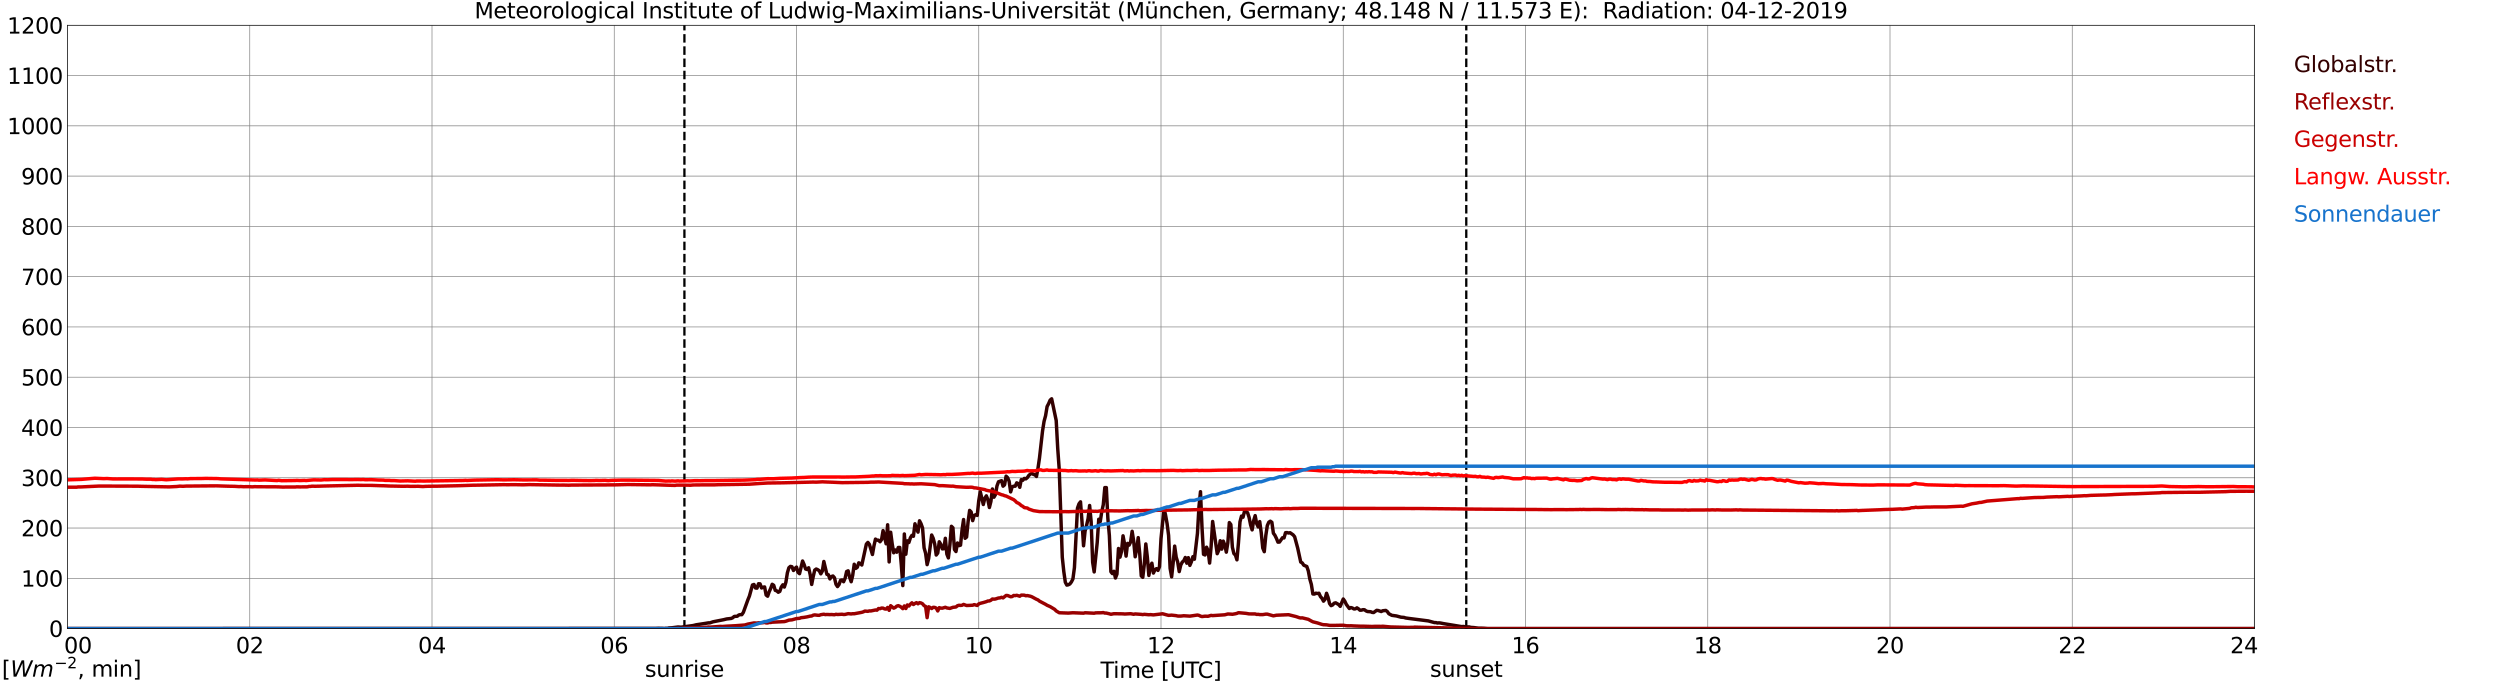 <?xml version="1.0" encoding="utf-8" standalone="no"?>
<!DOCTYPE svg PUBLIC "-//W3C//DTD SVG 1.1//EN"
  "http://www.w3.org/Graphics/SVG/1.1/DTD/svg11.dtd">
<svg xmlns:xlink="http://www.w3.org/1999/xlink" width="1085.4pt" height="296.64pt" viewBox="0 0 1085.4 296.64" xmlns="http://www.w3.org/2000/svg" version="1.1">
 <defs>
  <style type="text/css">*{stroke-linejoin: round; stroke-linecap: butt}</style>
 </defs>
 <g id="figure_1">
  <g id="patch_1">
   <path d="M 0 296.64 
L 1085.4 296.64 
L 1085.4 0 
L 0 0 
z
" style="fill: #ffffff"/>
  </g>
  <g id="axes_1">
   <g id="patch_2">
    <path d="M 29.306 272.909 
L 978.814 272.909 
L 978.814 10.976 
L 29.306 10.976 
z
" style="fill: #ffffff"/>
   </g>
   <g id="patch_3">
    <path d="M 978.814 272.909 
L 978.814 272.909 
L 978.814 10.976 
L 978.814 10.976 
z
" clip-path="url(#p5bf5835b1c)" style="fill: #d3d3d3; opacity: 0.25; stroke: #d3d3d3; stroke-linejoin: miter"/>
   </g>
   <g id="matplotlib.axis_1">
    <g id="xtick_1">
     <g id="line2d_1">
      <path d="M 29.306 272.909 
L 29.306 10.976 
" clip-path="url(#p5bf5835b1c)" style="fill: none; stroke: #808080; stroke-width: 0.3; stroke-linecap: square"/>
     </g>
     <g id="line2d_2"/>
     <g id="text_1">
      <!--    00 -->
      <g transform="translate(18.733 283.627) scale(0.095 -0.095)">
       <defs>
        <path id="DejaVuSans-20" transform="scale(0.016)"/>
        <path id="DejaVuSans-30" d="M 2034 4250 
Q 1547 4250 1301 3770 
Q 1056 3291 1056 2328 
Q 1056 1369 1301 889 
Q 1547 409 2034 409 
Q 2525 409 2770 889 
Q 3016 1369 3016 2328 
Q 3016 3291 2770 3770 
Q 2525 4250 2034 4250 
z
M 2034 4750 
Q 2819 4750 3233 4129 
Q 3647 3509 3647 2328 
Q 3647 1150 3233 529 
Q 2819 -91 2034 -91 
Q 1250 -91 836 529 
Q 422 1150 422 2328 
Q 422 3509 836 4129 
Q 1250 4750 2034 4750 
z
" transform="scale(0.016)"/>
       </defs>
       <use xlink:href="#DejaVuSans-20"/>
       <use xlink:href="#DejaVuSans-20" transform="translate(31.787 0)"/>
       <use xlink:href="#DejaVuSans-20" transform="translate(63.574 0)"/>
       <use xlink:href="#DejaVuSans-30" transform="translate(95.361 0)"/>
       <use xlink:href="#DejaVuSans-30" transform="translate(158.984 0)"/>
      </g>
     </g>
    </g>
    <g id="xtick_2">
     <g id="line2d_3">
      <path d="M 108.431 272.909 
L 108.431 10.976 
" clip-path="url(#p5bf5835b1c)" style="fill: none; stroke: #808080; stroke-width: 0.3; stroke-linecap: square"/>
     </g>
     <g id="line2d_4"/>
     <g id="text_2">
      <!-- 02 -->
      <g transform="translate(102.387 283.627) scale(0.095 -0.095)">
       <defs>
        <path id="DejaVuSans-32" d="M 1228 531 
L 3431 531 
L 3431 0 
L 469 0 
L 469 531 
Q 828 903 1448 1529 
Q 2069 2156 2228 2338 
Q 2531 2678 2651 2914 
Q 2772 3150 2772 3378 
Q 2772 3750 2511 3984 
Q 2250 4219 1831 4219 
Q 1534 4219 1204 4116 
Q 875 4013 500 3803 
L 500 4441 
Q 881 4594 1212 4672 
Q 1544 4750 1819 4750 
Q 2544 4750 2975 4387 
Q 3406 4025 3406 3419 
Q 3406 3131 3298 2873 
Q 3191 2616 2906 2266 
Q 2828 2175 2409 1742 
Q 1991 1309 1228 531 
z
" transform="scale(0.016)"/>
       </defs>
       <use xlink:href="#DejaVuSans-30"/>
       <use xlink:href="#DejaVuSans-32" transform="translate(63.623 0)"/>
      </g>
     </g>
    </g>
    <g id="xtick_3">
     <g id="line2d_5">
      <path d="M 187.557 272.909 
L 187.557 10.976 
" clip-path="url(#p5bf5835b1c)" style="fill: none; stroke: #808080; stroke-width: 0.3; stroke-linecap: square"/>
     </g>
     <g id="line2d_6"/>
     <g id="text_3">
      <!-- 04 -->
      <g transform="translate(181.513 283.627) scale(0.095 -0.095)">
       <defs>
        <path id="DejaVuSans-34" d="M 2419 4116 
L 825 1625 
L 2419 1625 
L 2419 4116 
z
M 2253 4666 
L 3047 4666 
L 3047 1625 
L 3713 1625 
L 3713 1100 
L 3047 1100 
L 3047 0 
L 2419 0 
L 2419 1100 
L 313 1100 
L 313 1709 
L 2253 4666 
z
" transform="scale(0.016)"/>
       </defs>
       <use xlink:href="#DejaVuSans-30"/>
       <use xlink:href="#DejaVuSans-34" transform="translate(63.623 0)"/>
      </g>
     </g>
    </g>
    <g id="xtick_4">
     <g id="line2d_7">
      <path d="M 266.683 272.909 
L 266.683 10.976 
" clip-path="url(#p5bf5835b1c)" style="fill: none; stroke: #808080; stroke-width: 0.3; stroke-linecap: square"/>
     </g>
     <g id="line2d_8"/>
     <g id="text_4">
      <!-- 06 -->
      <g transform="translate(260.638 283.627) scale(0.095 -0.095)">
       <defs>
        <path id="DejaVuSans-36" d="M 2113 2584 
Q 1688 2584 1439 2293 
Q 1191 2003 1191 1497 
Q 1191 994 1439 701 
Q 1688 409 2113 409 
Q 2538 409 2786 701 
Q 3034 994 3034 1497 
Q 3034 2003 2786 2293 
Q 2538 2584 2113 2584 
z
M 3366 4563 
L 3366 3988 
Q 3128 4100 2886 4159 
Q 2644 4219 2406 4219 
Q 1781 4219 1451 3797 
Q 1122 3375 1075 2522 
Q 1259 2794 1537 2939 
Q 1816 3084 2150 3084 
Q 2853 3084 3261 2657 
Q 3669 2231 3669 1497 
Q 3669 778 3244 343 
Q 2819 -91 2113 -91 
Q 1303 -91 875 529 
Q 447 1150 447 2328 
Q 447 3434 972 4092 
Q 1497 4750 2381 4750 
Q 2619 4750 2861 4703 
Q 3103 4656 3366 4563 
z
" transform="scale(0.016)"/>
       </defs>
       <use xlink:href="#DejaVuSans-30"/>
       <use xlink:href="#DejaVuSans-36" transform="translate(63.623 0)"/>
      </g>
     </g>
    </g>
    <g id="xtick_5">
     <g id="line2d_9">
      <path d="M 345.808 272.909 
L 345.808 10.976 
" clip-path="url(#p5bf5835b1c)" style="fill: none; stroke: #808080; stroke-width: 0.3; stroke-linecap: square"/>
     </g>
     <g id="line2d_10"/>
     <g id="text_5">
      <!-- 08 -->
      <g transform="translate(339.764 283.627) scale(0.095 -0.095)">
       <defs>
        <path id="DejaVuSans-38" d="M 2034 2216 
Q 1584 2216 1326 1975 
Q 1069 1734 1069 1313 
Q 1069 891 1326 650 
Q 1584 409 2034 409 
Q 2484 409 2743 651 
Q 3003 894 3003 1313 
Q 3003 1734 2745 1975 
Q 2488 2216 2034 2216 
z
M 1403 2484 
Q 997 2584 770 2862 
Q 544 3141 544 3541 
Q 544 4100 942 4425 
Q 1341 4750 2034 4750 
Q 2731 4750 3128 4425 
Q 3525 4100 3525 3541 
Q 3525 3141 3298 2862 
Q 3072 2584 2669 2484 
Q 3125 2378 3379 2068 
Q 3634 1759 3634 1313 
Q 3634 634 3220 271 
Q 2806 -91 2034 -91 
Q 1263 -91 848 271 
Q 434 634 434 1313 
Q 434 1759 690 2068 
Q 947 2378 1403 2484 
z
M 1172 3481 
Q 1172 3119 1398 2916 
Q 1625 2713 2034 2713 
Q 2441 2713 2670 2916 
Q 2900 3119 2900 3481 
Q 2900 3844 2670 4047 
Q 2441 4250 2034 4250 
Q 1625 4250 1398 4047 
Q 1172 3844 1172 3481 
z
" transform="scale(0.016)"/>
       </defs>
       <use xlink:href="#DejaVuSans-30"/>
       <use xlink:href="#DejaVuSans-38" transform="translate(63.623 0)"/>
      </g>
     </g>
    </g>
    <g id="xtick_6">
     <g id="line2d_11">
      <path d="M 424.934 272.909 
L 424.934 10.976 
" clip-path="url(#p5bf5835b1c)" style="fill: none; stroke: #808080; stroke-width: 0.3; stroke-linecap: square"/>
     </g>
     <g id="line2d_12"/>
     <g id="text_6">
      <!-- 10 -->
      <g transform="translate(418.89 283.627) scale(0.095 -0.095)">
       <defs>
        <path id="DejaVuSans-31" d="M 794 531 
L 1825 531 
L 1825 4091 
L 703 3866 
L 703 4441 
L 1819 4666 
L 2450 4666 
L 2450 531 
L 3481 531 
L 3481 0 
L 794 0 
L 794 531 
z
" transform="scale(0.016)"/>
       </defs>
       <use xlink:href="#DejaVuSans-31"/>
       <use xlink:href="#DejaVuSans-30" transform="translate(63.623 0)"/>
      </g>
     </g>
    </g>
    <g id="xtick_7">
     <g id="line2d_13">
      <path d="M 504.06 272.909 
L 504.06 10.976 
" clip-path="url(#p5bf5835b1c)" style="fill: none; stroke: #808080; stroke-width: 0.3; stroke-linecap: square"/>
     </g>
     <g id="line2d_14"/>
     <g id="text_7">
      <!-- 12 -->
      <g transform="translate(498.015 283.627) scale(0.095 -0.095)">
       <use xlink:href="#DejaVuSans-31"/>
       <use xlink:href="#DejaVuSans-32" transform="translate(63.623 0)"/>
      </g>
     </g>
    </g>
    <g id="xtick_8">
     <g id="line2d_15">
      <path d="M 583.185 272.909 
L 583.185 10.976 
" clip-path="url(#p5bf5835b1c)" style="fill: none; stroke: #808080; stroke-width: 0.3; stroke-linecap: square"/>
     </g>
     <g id="line2d_16"/>
     <g id="text_8">
      <!-- 14 -->
      <g transform="translate(577.141 283.627) scale(0.095 -0.095)">
       <use xlink:href="#DejaVuSans-31"/>
       <use xlink:href="#DejaVuSans-34" transform="translate(63.623 0)"/>
      </g>
     </g>
    </g>
    <g id="xtick_9">
     <g id="line2d_17">
      <path d="M 662.311 272.909 
L 662.311 10.976 
" clip-path="url(#p5bf5835b1c)" style="fill: none; stroke: #808080; stroke-width: 0.3; stroke-linecap: square"/>
     </g>
     <g id="line2d_18"/>
     <g id="text_9">
      <!-- 16 -->
      <g transform="translate(656.267 283.627) scale(0.095 -0.095)">
       <use xlink:href="#DejaVuSans-31"/>
       <use xlink:href="#DejaVuSans-36" transform="translate(63.623 0)"/>
      </g>
     </g>
    </g>
    <g id="xtick_10">
     <g id="line2d_19">
      <path d="M 741.437 272.909 
L 741.437 10.976 
" clip-path="url(#p5bf5835b1c)" style="fill: none; stroke: #808080; stroke-width: 0.3; stroke-linecap: square"/>
     </g>
     <g id="line2d_20"/>
     <g id="text_10">
      <!-- 18 -->
      <g transform="translate(735.392 283.627) scale(0.095 -0.095)">
       <use xlink:href="#DejaVuSans-31"/>
       <use xlink:href="#DejaVuSans-38" transform="translate(63.623 0)"/>
      </g>
     </g>
    </g>
    <g id="xtick_11">
     <g id="line2d_21">
      <path d="M 820.562 272.909 
L 820.562 10.976 
" clip-path="url(#p5bf5835b1c)" style="fill: none; stroke: #808080; stroke-width: 0.3; stroke-linecap: square"/>
     </g>
     <g id="line2d_22"/>
     <g id="text_11">
      <!-- 20 -->
      <g transform="translate(814.518 283.627) scale(0.095 -0.095)">
       <use xlink:href="#DejaVuSans-32"/>
       <use xlink:href="#DejaVuSans-30" transform="translate(63.623 0)"/>
      </g>
     </g>
    </g>
    <g id="xtick_12">
     <g id="line2d_23">
      <path d="M 899.688 272.909 
L 899.688 10.976 
" clip-path="url(#p5bf5835b1c)" style="fill: none; stroke: #808080; stroke-width: 0.3; stroke-linecap: square"/>
     </g>
     <g id="line2d_24"/>
     <g id="text_12">
      <!-- 22 -->
      <g transform="translate(893.644 283.627) scale(0.095 -0.095)">
       <use xlink:href="#DejaVuSans-32"/>
       <use xlink:href="#DejaVuSans-32" transform="translate(63.623 0)"/>
      </g>
     </g>
    </g>
    <g id="xtick_13">
     <g id="line2d_25">
      <path d="M 978.814 272.909 
L 978.814 10.976 
" clip-path="url(#p5bf5835b1c)" style="fill: none; stroke: #808080; stroke-width: 0.3; stroke-linecap: square"/>
     </g>
     <g id="line2d_26"/>
     <g id="text_13">
      <!-- 24    -->
      <g transform="translate(968.241 283.627) scale(0.095 -0.095)">
       <use xlink:href="#DejaVuSans-32"/>
       <use xlink:href="#DejaVuSans-34" transform="translate(63.623 0)"/>
       <use xlink:href="#DejaVuSans-20" transform="translate(127.246 0)"/>
       <use xlink:href="#DejaVuSans-20" transform="translate(159.033 0)"/>
       <use xlink:href="#DejaVuSans-20" transform="translate(190.82 0)"/>
      </g>
     </g>
    </g>
    <g id="text_14">
     <!-- Time [UTC] -->
     <g transform="translate(477.806 294.322) scale(0.095 -0.095)">
      <defs>
       <path id="DejaVuSans-54" d="M -19 4666 
L 3928 4666 
L 3928 4134 
L 2272 4134 
L 2272 0 
L 1638 0 
L 1638 4134 
L -19 4134 
L -19 4666 
z
" transform="scale(0.016)"/>
       <path id="DejaVuSans-69" d="M 603 3500 
L 1178 3500 
L 1178 0 
L 603 0 
L 603 3500 
z
M 603 4863 
L 1178 4863 
L 1178 4134 
L 603 4134 
L 603 4863 
z
" transform="scale(0.016)"/>
       <path id="DejaVuSans-6d" d="M 3328 2828 
Q 3544 3216 3844 3400 
Q 4144 3584 4550 3584 
Q 5097 3584 5394 3201 
Q 5691 2819 5691 2113 
L 5691 0 
L 5113 0 
L 5113 2094 
Q 5113 2597 4934 2840 
Q 4756 3084 4391 3084 
Q 3944 3084 3684 2787 
Q 3425 2491 3425 1978 
L 3425 0 
L 2847 0 
L 2847 2094 
Q 2847 2600 2669 2842 
Q 2491 3084 2119 3084 
Q 1678 3084 1418 2786 
Q 1159 2488 1159 1978 
L 1159 0 
L 581 0 
L 581 3500 
L 1159 3500 
L 1159 2956 
Q 1356 3278 1631 3431 
Q 1906 3584 2284 3584 
Q 2666 3584 2933 3390 
Q 3200 3197 3328 2828 
z
" transform="scale(0.016)"/>
       <path id="DejaVuSans-65" d="M 3597 1894 
L 3597 1613 
L 953 1613 
Q 991 1019 1311 708 
Q 1631 397 2203 397 
Q 2534 397 2845 478 
Q 3156 559 3463 722 
L 3463 178 
Q 3153 47 2828 -22 
Q 2503 -91 2169 -91 
Q 1331 -91 842 396 
Q 353 884 353 1716 
Q 353 2575 817 3079 
Q 1281 3584 2069 3584 
Q 2775 3584 3186 3129 
Q 3597 2675 3597 1894 
z
M 3022 2063 
Q 3016 2534 2758 2815 
Q 2500 3097 2075 3097 
Q 1594 3097 1305 2825 
Q 1016 2553 972 2059 
L 3022 2063 
z
" transform="scale(0.016)"/>
       <path id="DejaVuSans-5b" d="M 550 4863 
L 1875 4863 
L 1875 4416 
L 1125 4416 
L 1125 -397 
L 1875 -397 
L 1875 -844 
L 550 -844 
L 550 4863 
z
" transform="scale(0.016)"/>
       <path id="DejaVuSans-55" d="M 556 4666 
L 1191 4666 
L 1191 1831 
Q 1191 1081 1462 751 
Q 1734 422 2344 422 
Q 2950 422 3222 751 
Q 3494 1081 3494 1831 
L 3494 4666 
L 4128 4666 
L 4128 1753 
Q 4128 841 3676 375 
Q 3225 -91 2344 -91 
Q 1459 -91 1007 375 
Q 556 841 556 1753 
L 556 4666 
z
" transform="scale(0.016)"/>
       <path id="DejaVuSans-43" d="M 4122 4306 
L 4122 3641 
Q 3803 3938 3442 4084 
Q 3081 4231 2675 4231 
Q 1875 4231 1450 3742 
Q 1025 3253 1025 2328 
Q 1025 1406 1450 917 
Q 1875 428 2675 428 
Q 3081 428 3442 575 
Q 3803 722 4122 1019 
L 4122 359 
Q 3791 134 3420 21 
Q 3050 -91 2638 -91 
Q 1578 -91 968 557 
Q 359 1206 359 2328 
Q 359 3453 968 4101 
Q 1578 4750 2638 4750 
Q 3056 4750 3426 4639 
Q 3797 4528 4122 4306 
z
" transform="scale(0.016)"/>
       <path id="DejaVuSans-5d" d="M 1947 4863 
L 1947 -844 
L 622 -844 
L 622 -397 
L 1369 -397 
L 1369 4416 
L 622 4416 
L 622 4863 
L 1947 4863 
z
" transform="scale(0.016)"/>
      </defs>
      <use xlink:href="#DejaVuSans-54"/>
      <use xlink:href="#DejaVuSans-69" transform="translate(57.959 0)"/>
      <use xlink:href="#DejaVuSans-6d" transform="translate(85.742 0)"/>
      <use xlink:href="#DejaVuSans-65" transform="translate(183.154 0)"/>
      <use xlink:href="#DejaVuSans-20" transform="translate(244.678 0)"/>
      <use xlink:href="#DejaVuSans-5b" transform="translate(276.465 0)"/>
      <use xlink:href="#DejaVuSans-55" transform="translate(315.479 0)"/>
      <use xlink:href="#DejaVuSans-54" transform="translate(388.672 0)"/>
      <use xlink:href="#DejaVuSans-43" transform="translate(443.881 0)"/>
      <use xlink:href="#DejaVuSans-5d" transform="translate(513.705 0)"/>
     </g>
    </g>
   </g>
   <g id="matplotlib.axis_2">
    <g id="ytick_1">
     <g id="line2d_27">
      <path d="M 29.306 272.909 
L 978.814 272.909 
" clip-path="url(#p5bf5835b1c)" style="fill: none; stroke: #808080; stroke-width: 0.3; stroke-linecap: square"/>
     </g>
     <g id="line2d_28"/>
     <g id="text_15">
      <!-- 0 -->
      <g transform="translate(21.261 276.518) scale(0.095 -0.095)">
       <use xlink:href="#DejaVuSans-30"/>
      </g>
     </g>
    </g>
    <g id="ytick_2">
     <g id="line2d_29">
      <path d="M 29.306 251.081 
L 978.814 251.081 
" clip-path="url(#p5bf5835b1c)" style="fill: none; stroke: #808080; stroke-width: 0.3; stroke-linecap: square"/>
     </g>
     <g id="line2d_30"/>
     <g id="text_16">
      <!-- 100 -->
      <g transform="translate(9.173 254.69) scale(0.095 -0.095)">
       <use xlink:href="#DejaVuSans-31"/>
       <use xlink:href="#DejaVuSans-30" transform="translate(63.623 0)"/>
       <use xlink:href="#DejaVuSans-30" transform="translate(127.246 0)"/>
      </g>
     </g>
    </g>
    <g id="ytick_3">
     <g id="line2d_31">
      <path d="M 29.306 229.253 
L 978.814 229.253 
" clip-path="url(#p5bf5835b1c)" style="fill: none; stroke: #808080; stroke-width: 0.3; stroke-linecap: square"/>
     </g>
     <g id="line2d_32"/>
     <g id="text_17">
      <!-- 200 -->
      <g transform="translate(9.173 232.863) scale(0.095 -0.095)">
       <use xlink:href="#DejaVuSans-32"/>
       <use xlink:href="#DejaVuSans-30" transform="translate(63.623 0)"/>
       <use xlink:href="#DejaVuSans-30" transform="translate(127.246 0)"/>
      </g>
     </g>
    </g>
    <g id="ytick_4">
     <g id="line2d_33">
      <path d="M 29.306 207.426 
L 978.814 207.426 
" clip-path="url(#p5bf5835b1c)" style="fill: none; stroke: #808080; stroke-width: 0.3; stroke-linecap: square"/>
     </g>
     <g id="line2d_34"/>
     <g id="text_18">
      <!-- 300 -->
      <g transform="translate(9.173 211.035) scale(0.095 -0.095)">
       <defs>
        <path id="DejaVuSans-33" d="M 2597 2516 
Q 3050 2419 3304 2112 
Q 3559 1806 3559 1356 
Q 3559 666 3084 287 
Q 2609 -91 1734 -91 
Q 1441 -91 1130 -33 
Q 819 25 488 141 
L 488 750 
Q 750 597 1062 519 
Q 1375 441 1716 441 
Q 2309 441 2620 675 
Q 2931 909 2931 1356 
Q 2931 1769 2642 2001 
Q 2353 2234 1838 2234 
L 1294 2234 
L 1294 2753 
L 1863 2753 
Q 2328 2753 2575 2939 
Q 2822 3125 2822 3475 
Q 2822 3834 2567 4026 
Q 2313 4219 1838 4219 
Q 1578 4219 1281 4162 
Q 984 4106 628 3988 
L 628 4550 
Q 988 4650 1302 4700 
Q 1616 4750 1894 4750 
Q 2613 4750 3031 4423 
Q 3450 4097 3450 3541 
Q 3450 3153 3228 2886 
Q 3006 2619 2597 2516 
z
" transform="scale(0.016)"/>
       </defs>
       <use xlink:href="#DejaVuSans-33"/>
       <use xlink:href="#DejaVuSans-30" transform="translate(63.623 0)"/>
       <use xlink:href="#DejaVuSans-30" transform="translate(127.246 0)"/>
      </g>
     </g>
    </g>
    <g id="ytick_5">
     <g id="line2d_35">
      <path d="M 29.306 185.598 
L 978.814 185.598 
" clip-path="url(#p5bf5835b1c)" style="fill: none; stroke: #808080; stroke-width: 0.3; stroke-linecap: square"/>
     </g>
     <g id="line2d_36"/>
     <g id="text_19">
      <!-- 400 -->
      <g transform="translate(9.173 189.207) scale(0.095 -0.095)">
       <use xlink:href="#DejaVuSans-34"/>
       <use xlink:href="#DejaVuSans-30" transform="translate(63.623 0)"/>
       <use xlink:href="#DejaVuSans-30" transform="translate(127.246 0)"/>
      </g>
     </g>
    </g>
    <g id="ytick_6">
     <g id="line2d_37">
      <path d="M 29.306 163.77 
L 978.814 163.77 
" clip-path="url(#p5bf5835b1c)" style="fill: none; stroke: #808080; stroke-width: 0.3; stroke-linecap: square"/>
     </g>
     <g id="line2d_38"/>
     <g id="text_20">
      <!-- 500 -->
      <g transform="translate(9.173 167.379) scale(0.095 -0.095)">
       <defs>
        <path id="DejaVuSans-35" d="M 691 4666 
L 3169 4666 
L 3169 4134 
L 1269 4134 
L 1269 2991 
Q 1406 3038 1543 3061 
Q 1681 3084 1819 3084 
Q 2600 3084 3056 2656 
Q 3513 2228 3513 1497 
Q 3513 744 3044 326 
Q 2575 -91 1722 -91 
Q 1428 -91 1123 -41 
Q 819 9 494 109 
L 494 744 
Q 775 591 1075 516 
Q 1375 441 1709 441 
Q 2250 441 2565 725 
Q 2881 1009 2881 1497 
Q 2881 1984 2565 2268 
Q 2250 2553 1709 2553 
Q 1456 2553 1204 2497 
Q 953 2441 691 2322 
L 691 4666 
z
" transform="scale(0.016)"/>
       </defs>
       <use xlink:href="#DejaVuSans-35"/>
       <use xlink:href="#DejaVuSans-30" transform="translate(63.623 0)"/>
       <use xlink:href="#DejaVuSans-30" transform="translate(127.246 0)"/>
      </g>
     </g>
    </g>
    <g id="ytick_7">
     <g id="line2d_39">
      <path d="M 29.306 141.942 
L 978.814 141.942 
" clip-path="url(#p5bf5835b1c)" style="fill: none; stroke: #808080; stroke-width: 0.3; stroke-linecap: square"/>
     </g>
     <g id="line2d_40"/>
     <g id="text_21">
      <!-- 600 -->
      <g transform="translate(9.173 145.551) scale(0.095 -0.095)">
       <use xlink:href="#DejaVuSans-36"/>
       <use xlink:href="#DejaVuSans-30" transform="translate(63.623 0)"/>
       <use xlink:href="#DejaVuSans-30" transform="translate(127.246 0)"/>
      </g>
     </g>
    </g>
    <g id="ytick_8">
     <g id="line2d_41">
      <path d="M 29.306 120.114 
L 978.814 120.114 
" clip-path="url(#p5bf5835b1c)" style="fill: none; stroke: #808080; stroke-width: 0.3; stroke-linecap: square"/>
     </g>
     <g id="line2d_42"/>
     <g id="text_22">
      <!-- 700 -->
      <g transform="translate(9.173 123.724) scale(0.095 -0.095)">
       <defs>
        <path id="DejaVuSans-37" d="M 525 4666 
L 3525 4666 
L 3525 4397 
L 1831 0 
L 1172 0 
L 2766 4134 
L 525 4134 
L 525 4666 
z
" transform="scale(0.016)"/>
       </defs>
       <use xlink:href="#DejaVuSans-37"/>
       <use xlink:href="#DejaVuSans-30" transform="translate(63.623 0)"/>
       <use xlink:href="#DejaVuSans-30" transform="translate(127.246 0)"/>
      </g>
     </g>
    </g>
    <g id="ytick_9">
     <g id="line2d_43">
      <path d="M 29.306 98.287 
L 978.814 98.287 
" clip-path="url(#p5bf5835b1c)" style="fill: none; stroke: #808080; stroke-width: 0.3; stroke-linecap: square"/>
     </g>
     <g id="line2d_44"/>
     <g id="text_23">
      <!-- 800 -->
      <g transform="translate(9.173 101.896) scale(0.095 -0.095)">
       <use xlink:href="#DejaVuSans-38"/>
       <use xlink:href="#DejaVuSans-30" transform="translate(63.623 0)"/>
       <use xlink:href="#DejaVuSans-30" transform="translate(127.246 0)"/>
      </g>
     </g>
    </g>
    <g id="ytick_10">
     <g id="line2d_45">
      <path d="M 29.306 76.459 
L 978.814 76.459 
" clip-path="url(#p5bf5835b1c)" style="fill: none; stroke: #808080; stroke-width: 0.3; stroke-linecap: square"/>
     </g>
     <g id="line2d_46"/>
     <g id="text_24">
      <!-- 900 -->
      <g transform="translate(9.173 80.068) scale(0.095 -0.095)">
       <defs>
        <path id="DejaVuSans-39" d="M 703 97 
L 703 672 
Q 941 559 1184 500 
Q 1428 441 1663 441 
Q 2288 441 2617 861 
Q 2947 1281 2994 2138 
Q 2813 1869 2534 1725 
Q 2256 1581 1919 1581 
Q 1219 1581 811 2004 
Q 403 2428 403 3163 
Q 403 3881 828 4315 
Q 1253 4750 1959 4750 
Q 2769 4750 3195 4129 
Q 3622 3509 3622 2328 
Q 3622 1225 3098 567 
Q 2575 -91 1691 -91 
Q 1453 -91 1209 -44 
Q 966 3 703 97 
z
M 1959 2075 
Q 2384 2075 2632 2365 
Q 2881 2656 2881 3163 
Q 2881 3666 2632 3958 
Q 2384 4250 1959 4250 
Q 1534 4250 1286 3958 
Q 1038 3666 1038 3163 
Q 1038 2656 1286 2365 
Q 1534 2075 1959 2075 
z
" transform="scale(0.016)"/>
       </defs>
       <use xlink:href="#DejaVuSans-39"/>
       <use xlink:href="#DejaVuSans-30" transform="translate(63.623 0)"/>
       <use xlink:href="#DejaVuSans-30" transform="translate(127.246 0)"/>
      </g>
     </g>
    </g>
    <g id="ytick_11">
     <g id="line2d_47">
      <path d="M 29.306 54.631 
L 978.814 54.631 
" clip-path="url(#p5bf5835b1c)" style="fill: none; stroke: #808080; stroke-width: 0.3; stroke-linecap: square"/>
     </g>
     <g id="line2d_48"/>
     <g id="text_25">
      <!-- 1000 -->
      <g transform="translate(3.128 58.24) scale(0.095 -0.095)">
       <use xlink:href="#DejaVuSans-31"/>
       <use xlink:href="#DejaVuSans-30" transform="translate(63.623 0)"/>
       <use xlink:href="#DejaVuSans-30" transform="translate(127.246 0)"/>
       <use xlink:href="#DejaVuSans-30" transform="translate(190.869 0)"/>
      </g>
     </g>
    </g>
    <g id="ytick_12">
     <g id="line2d_49">
      <path d="M 29.306 32.803 
L 978.814 32.803 
" clip-path="url(#p5bf5835b1c)" style="fill: none; stroke: #808080; stroke-width: 0.3; stroke-linecap: square"/>
     </g>
     <g id="line2d_50"/>
     <g id="text_26">
      <!-- 1100 -->
      <g transform="translate(3.128 36.413) scale(0.095 -0.095)">
       <use xlink:href="#DejaVuSans-31"/>
       <use xlink:href="#DejaVuSans-31" transform="translate(63.623 0)"/>
       <use xlink:href="#DejaVuSans-30" transform="translate(127.246 0)"/>
       <use xlink:href="#DejaVuSans-30" transform="translate(190.869 0)"/>
      </g>
     </g>
    </g>
    <g id="ytick_13">
     <g id="line2d_51">
      <path d="M 29.306 10.976 
L 978.814 10.976 
" clip-path="url(#p5bf5835b1c)" style="fill: none; stroke: #808080; stroke-width: 0.3; stroke-linecap: square"/>
     </g>
     <g id="line2d_52"/>
     <g id="text_27">
      <!-- 1200 -->
      <g transform="translate(3.128 14.585) scale(0.095 -0.095)">
       <use xlink:href="#DejaVuSans-31"/>
       <use xlink:href="#DejaVuSans-32" transform="translate(63.623 0)"/>
       <use xlink:href="#DejaVuSans-30" transform="translate(127.246 0)"/>
       <use xlink:href="#DejaVuSans-30" transform="translate(190.869 0)"/>
      </g>
     </g>
    </g>
   </g>
   <g id="line2d_53">
    <path d="M 297.146 272.909 
L 297.146 10.976 
" clip-path="url(#p5bf5835b1c)" style="fill: none; stroke-dasharray: 3.7,1.6; stroke-dashoffset: 0; stroke: #000000"/>
   </g>
   <g id="line2d_54">
    <path d="M 636.595 272.909 
L 636.595 10.976 
" clip-path="url(#p5bf5835b1c)" style="fill: none; stroke-dasharray: 3.7,1.6; stroke-dashoffset: 0; stroke: #000000"/>
   </g>
   <g id="line2d_55">
    <path d="M 29.306 272.909 
L 284.486 272.859 
L 285.805 272.797 
L 287.783 272.839 
L 288.442 272.909 
L 289.102 272.797 
L 289.761 272.839 
L 290.42 272.632 
L 291.739 272.549 
L 294.377 272.219 
L 295.696 272.302 
L 300.971 271.577 
L 302.289 271.248 
L 306.246 270.647 
L 307.564 270.42 
L 308.224 270.42 
L 309.543 269.964 
L 314.158 269.056 
L 315.477 268.724 
L 317.455 268.497 
L 318.114 268.209 
L 318.774 267.629 
L 320.093 267.546 
L 320.752 267.009 
L 321.411 266.845 
L 322.071 266.865 
L 322.73 265.872 
L 324.708 260.395 
L 325.368 258.782 
L 326.686 253.986 
L 327.346 253.759 
L 328.005 255.289 
L 328.665 255.351 
L 329.324 253.43 
L 329.983 253.491 
L 330.643 255.268 
L 331.302 254.938 
L 331.961 254.835 
L 332.621 258.328 
L 333.28 258.845 
L 333.94 256.922 
L 334.599 255.475 
L 335.258 253.676 
L 335.918 254.111 
L 336.577 256.302 
L 337.236 256.529 
L 337.896 257.13 
L 338.555 256.756 
L 339.215 254.855 
L 339.874 253.903 
L 340.533 254.877 
L 341.193 252.81 
L 341.852 248.695 
L 342.512 246.462 
L 343.171 245.906 
L 343.83 246.05 
L 344.49 247.682 
L 345.149 246.772 
L 345.808 246.216 
L 346.468 248.488 
L 347.127 249.069 
L 348.446 243.57 
L 349.105 245.098 
L 349.765 247.043 
L 350.424 247.248 
L 351.083 246.504 
L 351.743 249.459 
L 352.402 253.74 
L 353.062 250.328 
L 353.721 247.517 
L 354.38 247.043 
L 355.04 247.353 
L 355.699 247.807 
L 356.359 249.13 
L 357.018 247.973 
L 357.677 243.775 
L 358.996 249.337 
L 359.655 249.542 
L 360.315 251.341 
L 360.974 250.308 
L 361.634 250.081 
L 362.293 250.845 
L 362.952 253.676 
L 363.612 254.67 
L 364.271 253.781 
L 364.93 251.961 
L 365.59 251.797 
L 366.249 252.561 
L 366.909 251.053 
L 367.568 248.136 
L 368.227 247.827 
L 368.887 250.638 
L 369.546 252.561 
L 370.206 249.771 
L 370.865 244.976 
L 371.524 246.772 
L 372.184 246.34 
L 372.843 244.354 
L 373.502 244.666 
L 374.162 245.305 
L 376.14 236.232 
L 376.799 235.507 
L 377.459 236.356 
L 378.777 240.737 
L 379.437 236.976 
L 380.096 234.062 
L 380.756 234.516 
L 381.415 234.536 
L 382.074 235.197 
L 382.734 234.289 
L 383.393 230.36 
L 384.712 236.088 
L 385.371 227.839 
L 386.031 243.963 
L 386.69 231.085 
L 387.349 236.088 
L 388.009 239.993 
L 388.668 238.775 
L 389.328 239.746 
L 389.987 237.698 
L 390.646 237.679 
L 391.306 245.181 
L 391.965 254.235 
L 392.624 231.829 
L 393.284 240.612 
L 393.943 234.804 
L 394.603 235.529 
L 395.262 233.481 
L 395.921 232.427 
L 396.581 232.82 
L 397.24 227.404 
L 397.899 229.472 
L 398.559 231.024 
L 399.218 226.104 
L 399.878 227.385 
L 400.537 229.245 
L 401.196 237.823 
L 401.856 240.2 
L 402.515 245.14 
L 403.175 242.557 
L 404.493 232.283 
L 405.153 233.711 
L 405.812 236.19 
L 406.471 240.964 
L 407.131 240.097 
L 407.79 235.219 
L 408.45 236.293 
L 409.109 238.299 
L 409.768 238.235 
L 410.428 233.711 
L 411.087 240.573 
L 411.746 242.226 
L 412.406 236.542 
L 413.065 228.5 
L 413.725 229.162 
L 414.384 238.567 
L 415.043 239.456 
L 415.703 235.736 
L 416.362 236.893 
L 417.022 236.686 
L 417.681 230.091 
L 418.34 225.567 
L 419 233.711 
L 419.659 233.152 
L 420.318 226.433 
L 420.978 221.596 
L 421.637 222.257 
L 422.297 226.04 
L 422.956 223.809 
L 423.615 223.458 
L 424.275 223.768 
L 424.934 217.401 
L 425.593 213.474 
L 426.912 219.034 
L 427.572 216.347 
L 428.231 215.273 
L 428.89 216.925 
L 429.55 220.337 
L 430.209 217.73 
L 430.869 212.295 
L 431.528 215.871 
L 432.187 214.733 
L 432.847 210.973 
L 433.506 209.174 
L 434.825 208.698 
L 435.484 211.075 
L 436.144 210.497 
L 436.803 206.736 
L 437.462 207.375 
L 438.122 208.967 
L 438.781 213.557 
L 439.44 211.344 
L 440.1 211.075 
L 440.759 211.097 
L 441.419 209.628 
L 442.078 209.96 
L 442.737 211.573 
L 443.397 208.244 
L 444.056 208.513 
L 444.716 207.707 
L 445.375 207.912 
L 446.034 207.356 
L 446.694 206.384 
L 447.353 205.845 
L 448.012 205.494 
L 448.672 205.97 
L 449.331 206.135 
L 449.991 206.858 
L 450.65 203.324 
L 451.309 198.777 
L 452.628 187.119 
L 453.287 182.944 
L 453.947 180.484 
L 454.606 176.515 
L 455.266 175.254 
L 455.925 173.726 
L 456.584 173.145 
L 458.563 182.592 
L 459.222 194.746 
L 459.881 203.903 
L 461.2 241.957 
L 461.859 248.158 
L 462.519 252.788 
L 463.178 254.028 
L 463.838 253.884 
L 464.497 253.532 
L 465.156 252.664 
L 465.816 251.363 
L 466.475 246.421 
L 467.794 220.625 
L 468.453 218.745 
L 469.113 217.877 
L 469.772 226.64 
L 470.431 236.954 
L 471.091 230.589 
L 471.75 228.107 
L 472.409 225.152 
L 473.069 219.468 
L 473.728 226.475 
L 474.388 244.149 
L 475.047 248.302 
L 476.366 235.548 
L 477.025 225.442 
L 477.685 226.433 
L 478.344 222.113 
L 479.003 219.116 
L 479.663 211.695 
L 480.322 211.695 
L 480.981 224.925 
L 481.641 232.551 
L 482.3 248.241 
L 482.96 249.027 
L 483.619 248.034 
L 484.278 250.948 
L 484.938 249.232 
L 485.597 238.133 
L 486.256 241.896 
L 486.916 239.456 
L 487.575 232.634 
L 488.235 236.129 
L 488.894 241.44 
L 489.553 235.922 
L 490.213 236.666 
L 490.872 235.28 
L 491.532 230.672 
L 492.191 234.909 
L 492.85 241.73 
L 493.51 238.34 
L 494.169 233.42 
L 494.828 240.468 
L 495.488 250.018 
L 496.147 250.66 
L 496.807 245.057 
L 497.466 236.168 
L 498.125 241.854 
L 498.785 249.832 
L 499.444 246.133 
L 500.103 244.52 
L 500.763 248.798 
L 501.422 247.414 
L 502.082 246.897 
L 502.741 247.641 
L 503.4 246.05 
L 504.06 233.874 
L 505.379 220.749 
L 506.038 223.644 
L 506.697 227.302 
L 507.357 232.469 
L 508.016 246.753 
L 508.675 250.433 
L 509.335 244.417 
L 509.994 237.1 
L 510.654 241.896 
L 511.313 244.044 
L 511.972 248.158 
L 512.632 245.327 
L 513.291 244.044 
L 513.95 243.446 
L 514.61 242.04 
L 515.269 244.52 
L 515.929 242.123 
L 516.588 245.471 
L 517.247 243.922 
L 517.907 241.689 
L 518.566 242.784 
L 519.885 231.56 
L 520.544 219.944 
L 521.204 213.474 
L 521.863 229.018 
L 522.522 240.654 
L 523.182 240.944 
L 523.841 237.574 
L 524.501 239.085 
L 525.16 244.458 
L 525.819 237.264 
L 526.479 226.413 
L 528.457 240.385 
L 529.116 238.938 
L 529.776 234.765 
L 530.435 238.401 
L 531.094 234.928 
L 531.754 236.625 
L 532.413 239.724 
L 533.073 235.673 
L 533.732 226.889 
L 534.391 227.736 
L 535.051 237.596 
L 535.71 240.344 
L 536.369 240.986 
L 537.029 243.053 
L 537.688 235.673 
L 538.348 226.558 
L 539.007 224.056 
L 539.666 224.552 
L 540.326 221.928 
L 540.985 222.113 
L 541.644 222.567 
L 542.304 224.635 
L 542.963 227.922 
L 543.623 230.05 
L 544.282 226.082 
L 544.941 223.871 
L 545.601 227.363 
L 546.26 228.769 
L 546.919 226.455 
L 547.579 231.292 
L 548.238 237.925 
L 548.898 239.519 
L 549.557 232.532 
L 550.216 228.171 
L 550.876 226.702 
L 551.535 226.289 
L 552.195 226.765 
L 552.854 231.497 
L 553.513 232.407 
L 554.173 233.752 
L 554.832 235.385 
L 555.491 235.343 
L 556.81 233.462 
L 557.47 233.545 
L 558.129 231.27 
L 558.788 231.229 
L 559.448 231.414 
L 560.107 231.292 
L 561.426 232.222 
L 562.085 233.049 
L 563.404 237.947 
L 564.723 244.024 
L 565.382 244.395 
L 566.042 245.388 
L 567.36 245.947 
L 568.02 247.89 
L 568.679 251.424 
L 569.338 253.74 
L 569.998 257.874 
L 570.657 257.935 
L 571.317 257.542 
L 571.976 257.686 
L 572.635 257.564 
L 573.295 259.031 
L 573.954 259.753 
L 574.613 260.995 
L 575.273 260.209 
L 575.932 257.584 
L 576.592 259.382 
L 577.251 262.049 
L 577.91 262.938 
L 578.57 262.648 
L 579.229 261.884 
L 579.889 261.718 
L 581.207 262.482 
L 581.867 263.248 
L 583.185 260.063 
L 583.845 260.995 
L 584.504 262.379 
L 585.823 264.178 
L 586.482 263.785 
L 587.142 263.97 
L 587.801 264.385 
L 588.46 264.344 
L 589.12 263.909 
L 589.779 264.322 
L 590.439 264.922 
L 591.098 264.9 
L 591.757 264.695 
L 592.417 264.736 
L 593.076 265.232 
L 593.736 265.5 
L 595.054 265.583 
L 595.714 265.872 
L 596.373 265.935 
L 597.692 264.983 
L 598.351 265.066 
L 599.67 265.5 
L 600.329 265.169 
L 601.648 265.025 
L 602.307 265.5 
L 602.967 266.452 
L 604.286 267.155 
L 606.264 267.423 
L 608.242 267.96 
L 609.561 268.063 
L 610.22 268.29 
L 611.539 268.478 
L 620.111 269.574 
L 622.748 270.296 
L 623.408 270.296 
L 624.067 270.482 
L 624.726 270.42 
L 625.386 270.482 
L 626.705 270.75 
L 634.617 272.053 
L 635.276 271.99 
L 636.595 272.178 
L 637.914 272.197 
L 638.573 272.383 
L 639.892 272.466 
L 641.87 272.734 
L 643.189 272.734 
L 644.508 272.797 
L 645.827 272.909 
L 647.145 272.909 
L 978.154 272.909 
L 978.154 272.909 
" clip-path="url(#p5bf5835b1c)" style="fill: none; stroke: #330000; stroke-width: 1.5; stroke-linecap: square"/>
   </g>
   <g id="line2d_56">
    <path d="M 29.306 272.909 
L 293.717 272.909 
L 294.377 272.73 
L 295.036 272.909 
L 295.696 272.909 
L 296.355 272.73 
L 306.905 272.315 
L 307.564 272.212 
L 308.224 272.276 
L 312.839 271.944 
L 313.499 272.005 
L 315.477 271.861 
L 317.455 271.758 
L 319.433 271.654 
L 323.39 271.344 
L 324.708 270.951 
L 326.027 270.704 
L 327.346 270.455 
L 328.665 270.519 
L 329.324 270.394 
L 331.302 270.353 
L 331.961 270.228 
L 332.621 270.455 
L 333.28 270.455 
L 333.94 270.25 
L 334.599 270.27 
L 335.258 270.126 
L 340.533 269.877 
L 341.193 269.711 
L 342.512 269.237 
L 343.83 269.113 
L 345.808 268.554 
L 347.127 268.452 
L 347.787 268.183 
L 349.105 268.037 
L 350.424 267.81 
L 351.743 267.5 
L 352.402 267.439 
L 353.062 267.087 
L 353.721 266.963 
L 355.04 267.129 
L 355.699 267.148 
L 356.359 266.88 
L 357.677 266.673 
L 358.337 266.839 
L 358.996 266.777 
L 360.315 266.839 
L 360.974 266.797 
L 362.293 266.9 
L 362.952 266.694 
L 363.612 266.797 
L 365.59 266.673 
L 366.249 266.797 
L 366.909 266.756 
L 368.227 266.426 
L 369.546 266.548 
L 370.206 266.446 
L 370.865 266.467 
L 374.162 265.845 
L 374.821 265.64 
L 375.481 265.308 
L 376.799 265.413 
L 377.459 265.225 
L 378.118 265.247 
L 380.096 264.833 
L 380.756 264.915 
L 381.415 264.193 
L 382.074 264.276 
L 382.734 263.986 
L 383.393 264.027 
L 384.053 264.359 
L 384.712 264.442 
L 385.371 263.739 
L 386.031 264.979 
L 386.69 262.973 
L 388.009 264.027 
L 388.668 263.739 
L 389.328 263.158 
L 389.987 262.953 
L 390.646 263.222 
L 391.306 263.634 
L 391.965 264.254 
L 392.624 263.078 
L 393.284 264.193 
L 393.943 262.643 
L 394.603 263.117 
L 395.262 262.311 
L 395.921 261.713 
L 396.581 262.455 
L 397.24 261.982 
L 397.899 261.65 
L 398.559 262.146 
L 399.218 261.65 
L 399.878 261.794 
L 400.537 262.146 
L 401.196 262.953 
L 401.856 263.283 
L 402.515 268.161 
L 403.175 263.449 
L 403.834 263.739 
L 404.493 264.193 
L 405.153 263.676 
L 405.812 263.717 
L 406.471 264.007 
L 407.131 265.247 
L 407.79 263.82 
L 408.45 264.027 
L 409.109 264.049 
L 410.428 263.656 
L 411.087 263.944 
L 412.406 264.152 
L 413.725 263.676 
L 415.043 263.532 
L 415.703 262.973 
L 416.362 262.787 
L 417.022 262.848 
L 417.681 262.787 
L 418.34 262.416 
L 419.659 262.89 
L 422.297 262.765 
L 422.956 262.497 
L 424.275 262.87 
L 424.934 262.187 
L 425.593 261.94 
L 426.912 261.609 
L 428.231 261.216 
L 428.89 260.928 
L 429.55 260.906 
L 430.209 260.596 
L 430.869 260.059 
L 431.528 260.142 
L 432.187 260.059 
L 433.506 259.624 
L 434.165 259.583 
L 434.825 259.314 
L 435.484 259.583 
L 436.803 258.529 
L 437.462 258.55 
L 438.781 259.087 
L 439.44 259.005 
L 440.1 258.529 
L 440.759 258.592 
L 441.419 258.446 
L 442.737 258.86 
L 443.397 258.363 
L 444.716 258.404 
L 445.375 258.653 
L 446.034 258.57 
L 447.353 258.86 
L 448.012 259.107 
L 449.991 260.183 
L 450.65 260.452 
L 451.309 260.989 
L 453.947 262.375 
L 454.606 262.787 
L 455.925 263.366 
L 457.903 264.564 
L 458.563 265.247 
L 459.881 266.033 
L 463.838 266.177 
L 465.816 266.033 
L 470.431 266.219 
L 471.091 266.033 
L 475.047 266.238 
L 475.706 266.075 
L 478.344 266.033 
L 479.003 265.95 
L 479.663 266.177 
L 480.322 266.177 
L 481.641 266.487 
L 482.3 266.694 
L 483.619 266.446 
L 487.575 266.509 
L 488.235 266.59 
L 490.872 266.446 
L 492.191 266.694 
L 492.85 266.548 
L 495.488 266.736 
L 496.147 266.839 
L 496.807 266.714 
L 498.785 266.9 
L 499.444 266.839 
L 500.763 266.963 
L 504.06 266.57 
L 504.719 266.467 
L 506.697 267.004 
L 507.357 267.17 
L 508.675 267.066 
L 510.654 267.293 
L 511.313 267.458 
L 512.632 267.48 
L 513.95 267.334 
L 516.588 267.5 
L 519.885 267.024 
L 520.544 267.17 
L 521.204 267.5 
L 521.863 267.685 
L 523.182 267.522 
L 524.501 267.561 
L 525.819 267.17 
L 526.479 267.273 
L 531.754 266.921 
L 533.073 266.57 
L 534.391 266.631 
L 535.051 266.694 
L 536.369 266.467 
L 537.029 266.302 
L 537.688 266.011 
L 539.007 266.116 
L 540.985 266.302 
L 542.304 266.529 
L 544.941 266.548 
L 545.601 266.756 
L 546.26 266.714 
L 546.919 266.839 
L 548.238 266.839 
L 549.557 266.631 
L 550.216 266.631 
L 552.854 267.375 
L 554.173 267.107 
L 559.448 266.88 
L 562.745 267.707 
L 564.063 268.161 
L 564.723 268.305 
L 565.382 268.244 
L 568.02 268.886 
L 569.338 269.628 
L 569.998 269.96 
L 571.976 270.455 
L 573.954 271.097 
L 574.613 271.222 
L 575.932 271.283 
L 577.251 271.51 
L 578.57 271.531 
L 579.889 271.51 
L 581.867 271.468 
L 583.185 271.449 
L 584.504 271.676 
L 585.823 271.717 
L 586.482 271.676 
L 587.801 271.758 
L 590.439 271.861 
L 592.417 271.883 
L 595.714 271.985 
L 597.032 271.924 
L 599.67 271.944 
L 600.329 271.883 
L 603.626 272.193 
L 611.539 272.398 
L 612.858 272.357 
L 613.517 272.378 
L 614.176 272.276 
L 615.495 272.315 
L 625.386 272.544 
L 629.342 272.627 
L 631.98 272.749 
L 633.298 272.73 
L 635.936 272.813 
L 636.595 272.854 
L 637.914 272.749 
L 638.573 272.909 
L 978.154 272.909 
L 978.154 272.909 
" clip-path="url(#p5bf5835b1c)" style="fill: none; stroke: #990000; stroke-width: 1.5; stroke-linecap: square"/>
   </g>
   <g id="line2d_57">
    <path d="M 29.306 211.534 
L 33.262 211.523 
L 33.921 211.4 
L 35.24 211.4 
L 43.153 211.021 
L 59.637 211.086 
L 61.615 211.143 
L 73.484 211.387 
L 76.781 211.219 
L 78.1 211.062 
L 79.419 211.132 
L 80.737 211.042 
L 93.925 210.927 
L 99.2 211.097 
L 101.838 211.145 
L 103.816 211.274 
L 104.475 211.226 
L 105.794 211.313 
L 107.772 211.276 
L 109.75 211.368 
L 110.41 211.278 
L 111.728 211.322 
L 119.641 211.357 
L 120.96 211.381 
L 122.938 211.475 
L 124.257 211.433 
L 128.213 211.44 
L 128.872 211.357 
L 130.191 211.4 
L 133.488 211.365 
L 134.147 211.191 
L 134.807 211.191 
L 135.466 211.077 
L 136.785 211.119 
L 138.763 211.077 
L 140.082 211.025 
L 151.951 210.756 
L 153.929 210.713 
L 155.247 210.68 
L 157.226 210.724 
L 161.182 210.728 
L 165.138 210.868 
L 166.457 210.887 
L 169.094 211.012 
L 171.732 211.06 
L 175.029 211.132 
L 177.007 211.088 
L 178.326 211.162 
L 181.623 211.123 
L 183.601 211.248 
L 184.92 211.145 
L 188.216 211.09 
L 189.535 211.09 
L 198.107 210.896 
L 200.085 210.842 
L 205.36 210.66 
L 206.679 210.645 
L 218.548 210.427 
L 220.526 210.451 
L 223.164 210.412 
L 227.12 210.492 
L 229.757 210.396 
L 242.945 210.612 
L 244.923 210.604 
L 246.901 210.652 
L 248.22 210.599 
L 266.683 210.512 
L 272.617 210.366 
L 275.914 210.409 
L 282.508 210.499 
L 283.167 210.436 
L 284.486 210.481 
L 286.464 210.54 
L 289.761 210.658 
L 293.058 210.746 
L 293.717 210.632 
L 297.014 210.636 
L 298.992 210.639 
L 299.652 210.682 
L 300.971 210.558 
L 302.289 210.547 
L 305.586 210.508 
L 310.202 210.512 
L 311.521 210.444 
L 325.368 210.222 
L 329.983 209.896 
L 333.28 209.709 
L 339.874 209.619 
L 353.062 209.292 
L 354.38 209.333 
L 357.018 209.185 
L 358.996 209.277 
L 361.634 209.368 
L 365.59 209.552 
L 376.799 209.407 
L 378.118 209.318 
L 379.437 209.32 
L 380.756 209.283 
L 381.415 209.248 
L 382.734 209.338 
L 391.965 209.861 
L 392.624 210.006 
L 394.603 210.049 
L 395.262 210.115 
L 395.921 210.067 
L 396.581 210.143 
L 399.878 210.032 
L 405.812 210.403 
L 407.79 210.87 
L 409.109 210.839 
L 413.065 211.086 
L 413.725 211.042 
L 415.043 211.298 
L 419.659 211.566 
L 421.637 211.514 
L 422.297 211.586 
L 422.956 211.819 
L 423.615 211.826 
L 427.572 212.562 
L 428.231 212.861 
L 429.55 213.107 
L 430.209 213.192 
L 430.869 213.45 
L 431.528 213.513 
L 432.847 213.978 
L 434.825 214.786 
L 435.484 214.928 
L 436.144 215.211 
L 436.803 215.364 
L 440.1 216.925 
L 440.759 217.464 
L 441.419 218.163 
L 442.078 218.442 
L 442.737 218.883 
L 443.397 219.496 
L 444.056 219.826 
L 444.716 220.385 
L 446.034 220.568 
L 446.694 221.022 
L 448.672 221.701 
L 451.309 222.113 
L 458.563 222.179 
L 462.519 222.122 
L 463.838 222.166 
L 465.156 222.113 
L 467.134 222.063 
L 470.431 221.965 
L 471.091 222.03 
L 472.409 221.869 
L 473.728 221.895 
L 475.047 222 
L 475.706 221.961 
L 476.366 222.039 
L 477.685 221.808 
L 478.344 221.917 
L 479.663 221.841 
L 480.322 221.74 
L 486.256 221.827 
L 489.553 221.712 
L 490.872 221.749 
L 493.51 221.67 
L 494.169 221.603 
L 494.828 221.745 
L 497.466 221.627 
L 500.103 221.659 
L 502.082 221.563 
L 510.654 221.443 
L 516.588 221.371 
L 517.907 221.323 
L 520.544 221.256 
L 521.204 221.155 
L 522.522 221.223 
L 523.182 221.173 
L 524.501 221.223 
L 531.094 221.157 
L 537.688 221.096 
L 539.007 221.085 
L 546.919 220.983 
L 548.238 220.935 
L 549.557 220.878 
L 550.876 220.891 
L 552.195 220.843 
L 552.854 220.911 
L 553.513 220.821 
L 556.151 220.911 
L 557.47 220.828 
L 558.788 220.815 
L 559.448 220.78 
L 560.107 220.876 
L 561.426 220.758 
L 563.404 220.758 
L 564.723 220.666 
L 613.517 220.775 
L 616.154 220.769 
L 618.133 220.795 
L 634.617 220.965 
L 637.914 221.011 
L 641.87 221.048 
L 664.949 221.19 
L 666.267 221.188 
L 668.246 221.216 
L 673.521 221.273 
L 674.839 221.253 
L 678.796 221.256 
L 680.114 221.271 
L 685.389 221.214 
L 686.049 221.16 
L 686.708 221.225 
L 687.368 221.155 
L 688.686 221.221 
L 691.983 221.197 
L 693.302 221.197 
L 694.621 221.201 
L 697.918 221.262 
L 701.874 221.251 
L 702.533 221.175 
L 703.852 221.24 
L 705.83 221.199 
L 707.808 221.253 
L 708.468 221.205 
L 709.786 221.273 
L 712.424 221.293 
L 713.083 221.258 
L 713.743 221.345 
L 714.402 221.284 
L 716.38 221.373 
L 719.677 221.358 
L 721.655 221.421 
L 725.612 221.426 
L 727.59 221.437 
L 728.909 221.421 
L 730.887 221.461 
L 731.546 221.402 
L 732.865 221.48 
L 734.843 221.417 
L 736.821 221.43 
L 740.118 221.411 
L 741.437 221.371 
L 742.096 221.424 
L 743.415 221.343 
L 744.734 221.419 
L 745.393 221.341 
L 747.371 221.411 
L 750.009 221.421 
L 751.327 221.437 
L 753.965 221.354 
L 754.624 221.435 
L 755.284 221.358 
L 756.602 221.441 
L 796.825 221.79 
L 797.484 221.705 
L 798.143 221.817 
L 799.462 221.742 
L 801.44 221.736 
L 805.397 221.622 
L 806.056 221.587 
L 806.715 221.718 
L 808.034 221.624 
L 810.672 221.524 
L 816.606 221.297 
L 817.925 221.223 
L 820.562 221.149 
L 821.881 221.116 
L 825.178 220.941 
L 825.837 221.042 
L 829.134 220.723 
L 829.794 220.461 
L 831.112 220.387 
L 831.772 220.217 
L 832.431 220.339 
L 835.069 220.214 
L 836.388 220.136 
L 837.706 220.151 
L 839.684 220.092 
L 844.959 220.09 
L 851.553 219.76 
L 852.213 219.826 
L 856.169 218.726 
L 858.147 218.429 
L 859.466 218.145 
L 860.125 218.125 
L 862.763 217.543 
L 875.95 216.493 
L 876.61 216.517 
L 877.269 216.325 
L 877.929 216.381 
L 880.566 216.2 
L 883.204 216.021 
L 885.182 215.978 
L 887.16 215.96 
L 888.479 215.829 
L 893.094 215.633 
L 893.754 215.7 
L 897.71 215.489 
L 898.369 215.55 
L 901.007 215.404 
L 903.644 215.297 
L 904.963 215.203 
L 905.622 215.242 
L 907.601 215.074 
L 910.898 214.976 
L 912.216 214.936 
L 914.194 214.895 
L 916.832 214.775 
L 918.151 214.681 
L 925.404 214.399 
L 926.723 214.393 
L 937.932 213.943 
L 938.592 213.843 
L 940.57 213.825 
L 948.482 213.738 
L 955.076 213.718 
L 957.714 213.653 
L 966.285 213.459 
L 968.264 213.323 
L 975.517 213.273 
L 976.836 213.297 
L 978.154 213.284 
L 978.154 213.284 
" clip-path="url(#p5bf5835b1c)" style="fill: none; stroke: #cc0000; stroke-width: 1.5; stroke-linecap: square"/>
   </g>
   <g id="line2d_58">
    <path d="M 29.306 208.329 
L 35.24 208.135 
L 41.175 207.629 
L 45.131 207.808 
L 46.45 207.746 
L 49.087 207.941 
L 51.065 207.947 
L 53.043 207.925 
L 54.362 207.932 
L 61.615 207.958 
L 63.594 208.052 
L 65.572 208.052 
L 66.231 208.181 
L 66.89 208.15 
L 67.55 208.244 
L 70.187 208.111 
L 72.166 208.301 
L 77.441 207.917 
L 79.419 207.928 
L 80.737 207.86 
L 81.397 207.91 
L 82.716 207.783 
L 87.331 207.762 
L 89.309 207.698 
L 94.584 207.777 
L 95.903 207.912 
L 111.069 208.41 
L 111.728 208.364 
L 112.388 208.467 
L 115.025 208.358 
L 120.3 208.654 
L 120.96 208.528 
L 122.278 208.707 
L 128.213 208.628 
L 128.872 208.567 
L 130.191 208.652 
L 132.169 208.567 
L 132.829 208.65 
L 136.125 208.331 
L 139.422 208.399 
L 140.741 208.257 
L 142.06 208.296 
L 144.038 208.205 
L 150.632 208.194 
L 151.951 208.235 
L 155.247 208.179 
L 156.566 208.224 
L 157.885 208.185 
L 158.544 208.29 
L 161.182 208.248 
L 164.479 208.421 
L 166.457 208.447 
L 167.116 208.563 
L 169.094 208.574 
L 169.754 208.663 
L 171.073 208.652 
L 173.71 208.833 
L 177.007 208.753 
L 180.304 208.921 
L 180.963 208.825 
L 184.26 208.857 
L 201.404 208.606 
L 202.063 208.526 
L 202.723 208.604 
L 206.02 208.451 
L 215.91 208.268 
L 218.548 208.34 
L 220.526 208.323 
L 223.164 208.283 
L 227.12 208.364 
L 233.054 208.342 
L 234.373 208.473 
L 235.692 208.467 
L 242.286 208.58 
L 245.583 208.565 
L 246.901 208.604 
L 248.22 208.532 
L 250.198 208.563 
L 251.517 208.598 
L 256.133 208.657 
L 258.111 208.628 
L 258.77 208.552 
L 260.089 208.619 
L 262.726 208.547 
L 264.045 208.681 
L 265.364 208.561 
L 269.32 208.467 
L 271.298 208.443 
L 285.805 208.595 
L 289.102 208.877 
L 290.42 208.818 
L 291.08 208.873 
L 291.739 208.785 
L 293.058 208.886 
L 294.377 208.772 
L 295.036 208.855 
L 298.333 208.753 
L 299.652 208.801 
L 301.63 208.687 
L 304.267 208.705 
L 305.586 208.67 
L 310.202 208.652 
L 312.18 208.619 
L 320.093 208.486 
L 322.73 208.465 
L 328.005 208.246 
L 328.665 208.122 
L 329.983 208.098 
L 333.28 207.827 
L 335.918 207.84 
L 338.555 207.681 
L 343.83 207.543 
L 347.787 207.323 
L 349.105 207.284 
L 351.083 207.155 
L 352.402 207.107 
L 364.271 207.081 
L 365.59 207.133 
L 369.546 207.07 
L 371.524 207.057 
L 377.459 206.786 
L 378.777 206.651 
L 379.437 206.655 
L 380.096 206.546 
L 381.415 206.561 
L 382.074 206.493 
L 383.393 206.583 
L 386.031 206.552 
L 386.69 206.546 
L 387.349 206.378 
L 388.668 206.465 
L 389.987 206.448 
L 390.646 206.522 
L 391.965 206.411 
L 392.624 206.513 
L 393.943 206.469 
L 397.24 206.341 
L 399.218 205.991 
L 399.878 206.146 
L 401.856 205.987 
L 407.131 206.077 
L 408.45 206.133 
L 409.768 206.042 
L 410.428 206.094 
L 411.087 205.948 
L 413.065 205.981 
L 417.022 205.773 
L 420.318 205.533 
L 420.978 205.555 
L 422.297 205.385 
L 422.956 205.535 
L 423.615 205.564 
L 424.275 205.437 
L 426.253 205.435 
L 436.144 204.959 
L 437.462 204.793 
L 438.122 204.852 
L 439.44 204.658 
L 440.759 204.712 
L 442.078 204.592 
L 443.397 204.592 
L 444.716 204.531 
L 446.034 204.258 
L 446.694 204.402 
L 449.331 204.394 
L 451.309 204.027 
L 451.969 204.001 
L 452.628 204.241 
L 453.287 204.245 
L 454.606 204.02 
L 455.266 204.199 
L 459.222 204.236 
L 459.881 204.354 
L 460.541 204.175 
L 461.859 204.267 
L 462.519 204.265 
L 463.838 204.431 
L 465.156 204.317 
L 465.816 204.415 
L 467.134 204.35 
L 468.453 204.507 
L 471.091 204.439 
L 471.75 204.531 
L 472.409 204.383 
L 473.069 204.359 
L 473.728 204.492 
L 474.388 204.492 
L 475.706 204.35 
L 476.366 204.509 
L 477.025 204.538 
L 477.685 204.3 
L 479.663 204.457 
L 480.981 204.4 
L 482.3 204.457 
L 487.575 204.285 
L 488.235 204.455 
L 489.553 204.37 
L 490.213 204.492 
L 490.872 204.407 
L 492.191 204.463 
L 494.169 204.322 
L 494.828 204.422 
L 496.147 204.306 
L 498.125 204.352 
L 500.763 204.335 
L 502.082 204.365 
L 509.335 204.212 
L 510.654 204.287 
L 511.313 204.328 
L 512.632 204.26 
L 513.291 204.354 
L 515.269 204.263 
L 517.247 204.28 
L 518.566 204.221 
L 519.885 204.195 
L 520.544 204.304 
L 521.863 204.234 
L 523.182 204.265 
L 525.16 204.256 
L 526.479 204.206 
L 529.776 204.125 
L 531.094 204.125 
L 538.348 204.027 
L 540.985 204.025 
L 542.963 203.826 
L 545.601 203.892 
L 547.579 203.865 
L 548.898 203.857 
L 550.216 203.887 
L 557.47 203.959 
L 558.129 203.844 
L 559.448 203.933 
L 560.766 203.979 
L 562.085 203.905 
L 563.404 203.911 
L 564.723 203.903 
L 566.701 203.948 
L 571.317 204.234 
L 573.295 204.431 
L 573.954 204.357 
L 575.273 204.42 
L 577.91 204.544 
L 579.229 204.599 
L 579.889 204.474 
L 581.207 204.584 
L 581.867 204.664 
L 582.526 204.627 
L 583.185 204.76 
L 584.504 204.673 
L 585.823 204.697 
L 586.482 204.544 
L 587.142 204.566 
L 587.801 204.732 
L 589.779 204.739 
L 590.439 204.634 
L 591.098 204.885 
L 591.757 204.76 
L 592.417 204.928 
L 593.076 204.808 
L 593.736 204.874 
L 594.395 204.773 
L 595.054 204.863 
L 595.714 204.832 
L 596.373 205.083 
L 597.692 205.083 
L 598.351 204.893 
L 600.329 204.944 
L 604.286 205.042 
L 604.945 205.203 
L 605.604 204.961 
L 607.582 205.324 
L 608.242 205.369 
L 608.901 205.175 
L 609.561 205.363 
L 612.858 205.62 
L 613.517 205.459 
L 614.176 205.439 
L 614.836 205.644 
L 616.154 205.577 
L 616.814 205.784 
L 618.133 205.623 
L 618.792 205.614 
L 619.451 205.494 
L 620.111 205.614 
L 620.77 205.978 
L 622.089 206.157 
L 622.748 205.88 
L 623.408 206.116 
L 624.067 205.847 
L 624.726 205.771 
L 626.045 206.146 
L 627.364 206.063 
L 628.683 206.083 
L 630.001 206.465 
L 630.661 206.293 
L 631.98 206.245 
L 632.639 206.502 
L 633.298 206.334 
L 633.958 206.555 
L 634.617 206.352 
L 635.276 206.633 
L 635.936 206.496 
L 639.892 206.86 
L 640.552 206.788 
L 641.211 206.991 
L 641.87 207.013 
L 642.53 206.81 
L 643.189 207.102 
L 644.508 207.159 
L 645.167 207.295 
L 645.827 207.159 
L 647.805 207.556 
L 648.464 207.681 
L 649.123 207.316 
L 649.783 207.266 
L 650.442 207.369 
L 652.42 207.081 
L 653.08 207.29 
L 655.058 207.45 
L 657.036 207.89 
L 660.333 207.86 
L 661.652 207.356 
L 662.311 207.539 
L 662.97 207.458 
L 663.63 207.591 
L 664.289 207.574 
L 664.949 207.797 
L 665.608 207.707 
L 666.267 207.814 
L 666.927 207.633 
L 671.542 207.576 
L 672.861 208.002 
L 673.521 208.024 
L 674.18 207.895 
L 675.499 207.773 
L 676.158 207.679 
L 678.796 208.338 
L 679.455 207.991 
L 680.114 208.104 
L 681.433 208.48 
L 682.752 208.576 
L 683.411 208.545 
L 684.73 208.742 
L 686.708 208.615 
L 687.368 208.174 
L 688.686 207.742 
L 689.346 207.945 
L 690.005 207.93 
L 690.664 207.589 
L 691.324 207.408 
L 695.939 208.017 
L 696.599 207.947 
L 697.918 208.24 
L 698.577 208.026 
L 699.236 208 
L 699.896 208.183 
L 701.215 208.216 
L 701.874 208.353 
L 702.533 208.03 
L 703.193 207.893 
L 703.852 208.115 
L 704.511 207.895 
L 705.83 208.052 
L 707.149 208.061 
L 711.105 208.838 
L 711.765 208.853 
L 712.424 208.539 
L 713.743 208.82 
L 714.402 208.798 
L 715.062 209.004 
L 716.38 209.054 
L 717.699 209.213 
L 719.018 209.233 
L 722.974 209.39 
L 724.293 209.368 
L 730.227 209.447 
L 731.546 209.082 
L 732.205 209.246 
L 732.865 208.79 
L 733.524 208.65 
L 734.184 208.864 
L 734.843 208.953 
L 735.502 208.6 
L 736.162 208.825 
L 737.48 208.766 
L 738.14 208.451 
L 738.799 208.633 
L 739.459 208.692 
L 740.118 208.864 
L 740.777 208.292 
L 741.437 208.537 
L 742.096 208.504 
L 745.393 209.146 
L 746.052 209.137 
L 746.712 208.96 
L 747.371 209.071 
L 748.031 208.668 
L 748.69 208.772 
L 749.349 208.999 
L 750.009 208.938 
L 750.668 208.375 
L 751.327 208.497 
L 751.987 208.39 
L 752.646 208.454 
L 754.624 208.392 
L 755.284 208.067 
L 755.943 207.952 
L 756.602 208.131 
L 757.262 208.013 
L 758.581 208.349 
L 759.24 208.517 
L 760.559 208.104 
L 761.878 208.408 
L 762.537 208.318 
L 763.196 207.973 
L 763.856 207.803 
L 764.515 207.749 
L 765.174 207.873 
L 765.834 207.877 
L 766.493 208.037 
L 769.131 207.773 
L 769.79 207.812 
L 770.449 208.115 
L 771.768 208.526 
L 772.428 208.412 
L 773.087 208.417 
L 774.406 208.707 
L 775.065 208.873 
L 775.725 208.443 
L 776.384 208.539 
L 777.703 208.977 
L 781 209.621 
L 781.659 209.512 
L 783.637 209.787 
L 784.956 209.731 
L 785.615 209.602 
L 787.593 209.75 
L 789.572 209.982 
L 791.55 209.896 
L 792.868 210.025 
L 795.506 210.113 
L 799.462 210.355 
L 802.1 210.388 
L 804.078 210.416 
L 807.375 210.551 
L 813.309 210.604 
L 815.287 210.499 
L 829.134 210.595 
L 830.453 210.117 
L 831.112 209.929 
L 831.772 209.859 
L 832.431 210.045 
L 835.069 210.25 
L 835.728 210.405 
L 837.047 210.497 
L 848.256 210.774 
L 848.916 210.671 
L 852.872 210.852 
L 854.85 210.837 
L 867.378 210.885 
L 870.016 210.837 
L 871.994 210.916 
L 873.313 210.97 
L 875.291 211.049 
L 878.588 210.938 
L 879.907 210.977 
L 881.885 210.994 
L 893.754 211.173 
L 897.71 211.232 
L 899.688 211.256 
L 934.635 211.152 
L 938.592 210.99 
L 941.888 211.23 
L 948.482 211.361 
L 951.12 211.309 
L 954.417 211.237 
L 958.373 211.333 
L 961.67 211.306 
L 969.582 211.213 
L 971.561 211.32 
L 976.176 211.335 
L 977.495 211.35 
L 978.154 211.383 
L 978.154 211.383 
" clip-path="url(#p5bf5835b1c)" style="fill: none; stroke: #ff0000; stroke-width: 1.5; stroke-linecap: square"/>
   </g>
   <g id="line2d_59">
    <path d="M 29.306 272.909 
L 322.73 272.909 
L 331.961 269.853 
L 332.621 269.853 
L 345.808 265.487 
L 346.468 265.487 
L 355.699 262.431 
L 357.018 262.431 
L 360.315 261.34 
L 360.974 261.34 
L 361.634 261.122 
L 362.293 261.122 
L 376.14 256.538 
L 376.799 256.538 
L 380.096 255.447 
L 380.756 255.447 
L 395.262 250.644 
L 395.921 250.644 
L 399.878 249.335 
L 400.537 249.335 
L 405.153 247.807 
L 405.812 247.807 
L 409.109 246.715 
L 409.768 246.715 
L 415.043 244.969 
L 415.703 244.969 
L 424.934 241.913 
L 425.593 241.913 
L 433.506 239.294 
L 434.825 239.294 
L 438.781 237.984 
L 439.44 237.984 
L 459.222 231.436 
L 463.838 231.436 
L 470.431 229.253 
L 471.75 229.253 
L 472.409 229.035 
L 474.388 229.035 
L 478.344 227.725 
L 479.003 227.725 
L 479.663 227.507 
L 480.981 227.507 
L 482.3 227.071 
L 482.96 227.071 
L 492.191 224.015 
L 493.51 224.015 
L 495.488 223.36 
L 496.147 223.36 
L 502.741 221.177 
L 503.4 221.177 
L 506.697 220.086 
L 507.357 220.086 
L 511.972 218.558 
L 512.632 218.558 
L 516.588 217.248 
L 518.566 217.248 
L 521.204 216.375 
L 521.863 216.375 
L 526.479 214.847 
L 527.797 214.847 
L 531.094 213.756 
L 531.754 213.756 
L 537.029 212.009 
L 537.688 212.009 
L 546.26 209.172 
L 547.579 209.172 
L 551.535 207.862 
L 552.854 207.862 
L 555.491 206.989 
L 556.81 206.989 
L 566.042 203.933 
L 566.701 203.933 
L 569.338 203.06 
L 571.317 203.06 
L 571.976 202.842 
L 577.91 202.842 
L 578.57 202.623 
L 579.229 202.623 
L 579.889 202.405 
L 978.154 202.405 
L 978.154 202.405 
" clip-path="url(#p5bf5835b1c)" style="fill: none; stroke: #1773cc; stroke-width: 1.5; stroke-linecap: square"/>
   </g>
   <g id="patch_4">
    <path d="M 29.306 272.909 
L 29.306 10.976 
" style="fill: none; stroke: #000000; stroke-width: 0.3; stroke-linejoin: miter; stroke-linecap: square"/>
   </g>
   <g id="patch_5">
    <path d="M 978.814 272.909 
L 978.814 10.976 
" style="fill: none; stroke: #000000; stroke-width: 0.3; stroke-linejoin: miter; stroke-linecap: square"/>
   </g>
   <g id="patch_6">
    <path d="M 29.306 272.909 
L 978.814 272.909 
" style="fill: none; stroke: #000000; stroke-width: 0.3; stroke-linejoin: miter; stroke-linecap: square"/>
   </g>
   <g id="patch_7">
    <path d="M 29.306 10.976 
L 978.814 10.976 
" style="fill: none; stroke: #000000; stroke-width: 0.3; stroke-linejoin: miter; stroke-linecap: square"/>
   </g>
   <g id="text_28">
    <!-- sunrise -->
    <g transform="translate(279.982 293.863) scale(0.095 -0.095)">
     <defs>
      <path id="DejaVuSans-73" d="M 2834 3397 
L 2834 2853 
Q 2591 2978 2328 3040 
Q 2066 3103 1784 3103 
Q 1356 3103 1142 2972 
Q 928 2841 928 2578 
Q 928 2378 1081 2264 
Q 1234 2150 1697 2047 
L 1894 2003 
Q 2506 1872 2764 1633 
Q 3022 1394 3022 966 
Q 3022 478 2636 193 
Q 2250 -91 1575 -91 
Q 1294 -91 989 -36 
Q 684 19 347 128 
L 347 722 
Q 666 556 975 473 
Q 1284 391 1588 391 
Q 1994 391 2212 530 
Q 2431 669 2431 922 
Q 2431 1156 2273 1281 
Q 2116 1406 1581 1522 
L 1381 1569 
Q 847 1681 609 1914 
Q 372 2147 372 2553 
Q 372 3047 722 3315 
Q 1072 3584 1716 3584 
Q 2034 3584 2315 3537 
Q 2597 3491 2834 3397 
z
" transform="scale(0.016)"/>
      <path id="DejaVuSans-75" d="M 544 1381 
L 544 3500 
L 1119 3500 
L 1119 1403 
Q 1119 906 1312 657 
Q 1506 409 1894 409 
Q 2359 409 2629 706 
Q 2900 1003 2900 1516 
L 2900 3500 
L 3475 3500 
L 3475 0 
L 2900 0 
L 2900 538 
Q 2691 219 2414 64 
Q 2138 -91 1772 -91 
Q 1169 -91 856 284 
Q 544 659 544 1381 
z
M 1991 3584 
L 1991 3584 
z
" transform="scale(0.016)"/>
      <path id="DejaVuSans-6e" d="M 3513 2113 
L 3513 0 
L 2938 0 
L 2938 2094 
Q 2938 2591 2744 2837 
Q 2550 3084 2163 3084 
Q 1697 3084 1428 2787 
Q 1159 2491 1159 1978 
L 1159 0 
L 581 0 
L 581 3500 
L 1159 3500 
L 1159 2956 
Q 1366 3272 1645 3428 
Q 1925 3584 2291 3584 
Q 2894 3584 3203 3211 
Q 3513 2838 3513 2113 
z
" transform="scale(0.016)"/>
      <path id="DejaVuSans-72" d="M 2631 2963 
Q 2534 3019 2420 3045 
Q 2306 3072 2169 3072 
Q 1681 3072 1420 2755 
Q 1159 2438 1159 1844 
L 1159 0 
L 581 0 
L 581 3500 
L 1159 3500 
L 1159 2956 
Q 1341 3275 1631 3429 
Q 1922 3584 2338 3584 
Q 2397 3584 2469 3576 
Q 2541 3569 2628 3553 
L 2631 2963 
z
" transform="scale(0.016)"/>
     </defs>
     <use xlink:href="#DejaVuSans-73"/>
     <use xlink:href="#DejaVuSans-75" transform="translate(52.1 0)"/>
     <use xlink:href="#DejaVuSans-6e" transform="translate(115.479 0)"/>
     <use xlink:href="#DejaVuSans-72" transform="translate(178.857 0)"/>
     <use xlink:href="#DejaVuSans-69" transform="translate(219.971 0)"/>
     <use xlink:href="#DejaVuSans-73" transform="translate(247.754 0)"/>
     <use xlink:href="#DejaVuSans-65" transform="translate(299.854 0)"/>
    </g>
   </g>
   <g id="text_29">
    <!-- sunset -->
    <g transform="translate(620.841 293.863) scale(0.095 -0.095)">
     <defs>
      <path id="DejaVuSans-74" d="M 1172 4494 
L 1172 3500 
L 2356 3500 
L 2356 3053 
L 1172 3053 
L 1172 1153 
Q 1172 725 1289 603 
Q 1406 481 1766 481 
L 2356 481 
L 2356 0 
L 1766 0 
Q 1100 0 847 248 
Q 594 497 594 1153 
L 594 3053 
L 172 3053 
L 172 3500 
L 594 3500 
L 594 4494 
L 1172 4494 
z
" transform="scale(0.016)"/>
     </defs>
     <use xlink:href="#DejaVuSans-73"/>
     <use xlink:href="#DejaVuSans-75" transform="translate(52.1 0)"/>
     <use xlink:href="#DejaVuSans-6e" transform="translate(115.479 0)"/>
     <use xlink:href="#DejaVuSans-73" transform="translate(178.857 0)"/>
     <use xlink:href="#DejaVuSans-65" transform="translate(230.957 0)"/>
     <use xlink:href="#DejaVuSans-74" transform="translate(292.48 0)"/>
    </g>
   </g>
   <g id="text_30">
    <!-- [$Wm^{-2}$, min] -->
    <g transform="translate(0.821 293.863) scale(0.095 -0.095)">
     <defs>
      <path id="DejaVuSans-Oblique-57" d="M 616 4666 
L 1228 4666 
L 1453 697 
L 3213 4666 
L 3916 4666 
L 4147 697 
L 5888 4666 
L 6528 4666 
L 4453 0 
L 3659 0 
L 3444 3891 
L 1697 0 
L 903 0 
L 616 4666 
z
" transform="scale(0.016)"/>
      <path id="DejaVuSans-Oblique-6d" d="M 5747 2113 
L 5338 0 
L 4763 0 
L 5166 2094 
Q 5191 2228 5203 2325 
Q 5216 2422 5216 2491 
Q 5216 2772 5059 2928 
Q 4903 3084 4622 3084 
Q 4203 3084 3875 2770 
Q 3547 2456 3450 1953 
L 3066 0 
L 2491 0 
L 2900 2094 
Q 2925 2209 2937 2307 
Q 2950 2406 2950 2484 
Q 2950 2769 2794 2926 
Q 2638 3084 2363 3084 
Q 1938 3084 1609 2770 
Q 1281 2456 1184 1953 
L 800 0 
L 225 0 
L 909 3500 
L 1484 3500 
L 1375 2956 
Q 1609 3263 1923 3423 
Q 2238 3584 2597 3584 
Q 2978 3584 3223 3384 
Q 3469 3184 3519 2828 
Q 3781 3197 4126 3390 
Q 4472 3584 4856 3584 
Q 5306 3584 5551 3325 
Q 5797 3066 5797 2591 
Q 5797 2488 5784 2364 
Q 5772 2241 5747 2113 
z
" transform="scale(0.016)"/>
      <path id="DejaVuSans-2212" d="M 678 2272 
L 4684 2272 
L 4684 1741 
L 678 1741 
L 678 2272 
z
" transform="scale(0.016)"/>
      <path id="DejaVuSans-2c" d="M 750 794 
L 1409 794 
L 1409 256 
L 897 -744 
L 494 -744 
L 750 256 
L 750 794 
z
" transform="scale(0.016)"/>
     </defs>
     <use xlink:href="#DejaVuSans-5b" transform="translate(0 0.766)"/>
     <use xlink:href="#DejaVuSans-Oblique-57" transform="translate(39.014 0.766)"/>
     <use xlink:href="#DejaVuSans-Oblique-6d" transform="translate(137.891 0.766)"/>
     <use xlink:href="#DejaVuSans-2212" transform="translate(239.953 39.047) scale(0.7)"/>
     <use xlink:href="#DejaVuSans-32" transform="translate(298.605 39.047) scale(0.7)"/>
     <use xlink:href="#DejaVuSans-2c" transform="translate(345.875 0.766)"/>
     <use xlink:href="#DejaVuSans-20" transform="translate(377.663 0.766)"/>
     <use xlink:href="#DejaVuSans-6d" transform="translate(409.45 0.766)"/>
     <use xlink:href="#DejaVuSans-69" transform="translate(506.862 0.766)"/>
     <use xlink:href="#DejaVuSans-6e" transform="translate(534.645 0.766)"/>
     <use xlink:href="#DejaVuSans-5d" transform="translate(598.024 0.766)"/>
    </g>
   </g>
   <g id="text_31">
    <!-- Globalstr. -->
    <g style="fill: #330000" transform="translate(995.905 31.291) scale(0.095 -0.095)">
     <defs>
      <path id="DejaVuSans-47" d="M 3809 666 
L 3809 1919 
L 2778 1919 
L 2778 2438 
L 4434 2438 
L 4434 434 
Q 4069 175 3628 42 
Q 3188 -91 2688 -91 
Q 1594 -91 976 548 
Q 359 1188 359 2328 
Q 359 3472 976 4111 
Q 1594 4750 2688 4750 
Q 3144 4750 3555 4637 
Q 3966 4525 4313 4306 
L 4313 3634 
Q 3963 3931 3569 4081 
Q 3175 4231 2741 4231 
Q 1884 4231 1454 3753 
Q 1025 3275 1025 2328 
Q 1025 1384 1454 906 
Q 1884 428 2741 428 
Q 3075 428 3337 486 
Q 3600 544 3809 666 
z
" transform="scale(0.016)"/>
      <path id="DejaVuSans-6c" d="M 603 4863 
L 1178 4863 
L 1178 0 
L 603 0 
L 603 4863 
z
" transform="scale(0.016)"/>
      <path id="DejaVuSans-6f" d="M 1959 3097 
Q 1497 3097 1228 2736 
Q 959 2375 959 1747 
Q 959 1119 1226 758 
Q 1494 397 1959 397 
Q 2419 397 2687 759 
Q 2956 1122 2956 1747 
Q 2956 2369 2687 2733 
Q 2419 3097 1959 3097 
z
M 1959 3584 
Q 2709 3584 3137 3096 
Q 3566 2609 3566 1747 
Q 3566 888 3137 398 
Q 2709 -91 1959 -91 
Q 1206 -91 779 398 
Q 353 888 353 1747 
Q 353 2609 779 3096 
Q 1206 3584 1959 3584 
z
" transform="scale(0.016)"/>
      <path id="DejaVuSans-62" d="M 3116 1747 
Q 3116 2381 2855 2742 
Q 2594 3103 2138 3103 
Q 1681 3103 1420 2742 
Q 1159 2381 1159 1747 
Q 1159 1113 1420 752 
Q 1681 391 2138 391 
Q 2594 391 2855 752 
Q 3116 1113 3116 1747 
z
M 1159 2969 
Q 1341 3281 1617 3432 
Q 1894 3584 2278 3584 
Q 2916 3584 3314 3078 
Q 3713 2572 3713 1747 
Q 3713 922 3314 415 
Q 2916 -91 2278 -91 
Q 1894 -91 1617 61 
Q 1341 213 1159 525 
L 1159 0 
L 581 0 
L 581 4863 
L 1159 4863 
L 1159 2969 
z
" transform="scale(0.016)"/>
      <path id="DejaVuSans-61" d="M 2194 1759 
Q 1497 1759 1228 1600 
Q 959 1441 959 1056 
Q 959 750 1161 570 
Q 1363 391 1709 391 
Q 2188 391 2477 730 
Q 2766 1069 2766 1631 
L 2766 1759 
L 2194 1759 
z
M 3341 1997 
L 3341 0 
L 2766 0 
L 2766 531 
Q 2569 213 2275 61 
Q 1981 -91 1556 -91 
Q 1019 -91 701 211 
Q 384 513 384 1019 
Q 384 1609 779 1909 
Q 1175 2209 1959 2209 
L 2766 2209 
L 2766 2266 
Q 2766 2663 2505 2880 
Q 2244 3097 1772 3097 
Q 1472 3097 1187 3025 
Q 903 2953 641 2809 
L 641 3341 
Q 956 3463 1253 3523 
Q 1550 3584 1831 3584 
Q 2591 3584 2966 3190 
Q 3341 2797 3341 1997 
z
" transform="scale(0.016)"/>
      <path id="DejaVuSans-2e" d="M 684 794 
L 1344 794 
L 1344 0 
L 684 0 
L 684 794 
z
" transform="scale(0.016)"/>
     </defs>
     <use xlink:href="#DejaVuSans-47"/>
     <use xlink:href="#DejaVuSans-6c" transform="translate(77.49 0)"/>
     <use xlink:href="#DejaVuSans-6f" transform="translate(105.273 0)"/>
     <use xlink:href="#DejaVuSans-62" transform="translate(166.455 0)"/>
     <use xlink:href="#DejaVuSans-61" transform="translate(229.932 0)"/>
     <use xlink:href="#DejaVuSans-6c" transform="translate(291.211 0)"/>
     <use xlink:href="#DejaVuSans-73" transform="translate(318.994 0)"/>
     <use xlink:href="#DejaVuSans-74" transform="translate(371.094 0)"/>
     <use xlink:href="#DejaVuSans-72" transform="translate(410.303 0)"/>
     <use xlink:href="#DejaVuSans-2e" transform="translate(442.291 0)"/>
    </g>
   </g>
   <g id="text_32">
    <!-- Reflexstr. -->
    <g style="fill: #990000" transform="translate(995.905 47.531) scale(0.095 -0.095)">
     <defs>
      <path id="DejaVuSans-52" d="M 2841 2188 
Q 3044 2119 3236 1894 
Q 3428 1669 3622 1275 
L 4263 0 
L 3584 0 
L 2988 1197 
Q 2756 1666 2539 1819 
Q 2322 1972 1947 1972 
L 1259 1972 
L 1259 0 
L 628 0 
L 628 4666 
L 2053 4666 
Q 2853 4666 3247 4331 
Q 3641 3997 3641 3322 
Q 3641 2881 3436 2590 
Q 3231 2300 2841 2188 
z
M 1259 4147 
L 1259 2491 
L 2053 2491 
Q 2509 2491 2742 2702 
Q 2975 2913 2975 3322 
Q 2975 3731 2742 3939 
Q 2509 4147 2053 4147 
L 1259 4147 
z
" transform="scale(0.016)"/>
      <path id="DejaVuSans-66" d="M 2375 4863 
L 2375 4384 
L 1825 4384 
Q 1516 4384 1395 4259 
Q 1275 4134 1275 3809 
L 1275 3500 
L 2222 3500 
L 2222 3053 
L 1275 3053 
L 1275 0 
L 697 0 
L 697 3053 
L 147 3053 
L 147 3500 
L 697 3500 
L 697 3744 
Q 697 4328 969 4595 
Q 1241 4863 1831 4863 
L 2375 4863 
z
" transform="scale(0.016)"/>
      <path id="DejaVuSans-78" d="M 3513 3500 
L 2247 1797 
L 3578 0 
L 2900 0 
L 1881 1375 
L 863 0 
L 184 0 
L 1544 1831 
L 300 3500 
L 978 3500 
L 1906 2253 
L 2834 3500 
L 3513 3500 
z
" transform="scale(0.016)"/>
     </defs>
     <use xlink:href="#DejaVuSans-52"/>
     <use xlink:href="#DejaVuSans-65" transform="translate(64.982 0)"/>
     <use xlink:href="#DejaVuSans-66" transform="translate(126.506 0)"/>
     <use xlink:href="#DejaVuSans-6c" transform="translate(161.711 0)"/>
     <use xlink:href="#DejaVuSans-65" transform="translate(189.494 0)"/>
     <use xlink:href="#DejaVuSans-78" transform="translate(249.268 0)"/>
     <use xlink:href="#DejaVuSans-73" transform="translate(308.447 0)"/>
     <use xlink:href="#DejaVuSans-74" transform="translate(360.547 0)"/>
     <use xlink:href="#DejaVuSans-72" transform="translate(399.756 0)"/>
     <use xlink:href="#DejaVuSans-2e" transform="translate(431.744 0)"/>
    </g>
   </g>
   <g id="text_33">
    <!-- Gegenstr. -->
    <g style="fill: #cc0000" transform="translate(995.905 63.771) scale(0.095 -0.095)">
     <defs>
      <path id="DejaVuSans-67" d="M 2906 1791 
Q 2906 2416 2648 2759 
Q 2391 3103 1925 3103 
Q 1463 3103 1205 2759 
Q 947 2416 947 1791 
Q 947 1169 1205 825 
Q 1463 481 1925 481 
Q 2391 481 2648 825 
Q 2906 1169 2906 1791 
z
M 3481 434 
Q 3481 -459 3084 -895 
Q 2688 -1331 1869 -1331 
Q 1566 -1331 1297 -1286 
Q 1028 -1241 775 -1147 
L 775 -588 
Q 1028 -725 1275 -790 
Q 1522 -856 1778 -856 
Q 2344 -856 2625 -561 
Q 2906 -266 2906 331 
L 2906 616 
Q 2728 306 2450 153 
Q 2172 0 1784 0 
Q 1141 0 747 490 
Q 353 981 353 1791 
Q 353 2603 747 3093 
Q 1141 3584 1784 3584 
Q 2172 3584 2450 3431 
Q 2728 3278 2906 2969 
L 2906 3500 
L 3481 3500 
L 3481 434 
z
" transform="scale(0.016)"/>
     </defs>
     <use xlink:href="#DejaVuSans-47"/>
     <use xlink:href="#DejaVuSans-65" transform="translate(77.49 0)"/>
     <use xlink:href="#DejaVuSans-67" transform="translate(139.014 0)"/>
     <use xlink:href="#DejaVuSans-65" transform="translate(202.49 0)"/>
     <use xlink:href="#DejaVuSans-6e" transform="translate(264.014 0)"/>
     <use xlink:href="#DejaVuSans-73" transform="translate(327.393 0)"/>
     <use xlink:href="#DejaVuSans-74" transform="translate(379.492 0)"/>
     <use xlink:href="#DejaVuSans-72" transform="translate(418.701 0)"/>
     <use xlink:href="#DejaVuSans-2e" transform="translate(450.689 0)"/>
    </g>
   </g>
   <g id="text_34">
    <!-- Langw. Ausstr. -->
    <g style="fill: #ff0000" transform="translate(995.905 80.01) scale(0.095 -0.095)">
     <defs>
      <path id="DejaVuSans-4c" d="M 628 4666 
L 1259 4666 
L 1259 531 
L 3531 531 
L 3531 0 
L 628 0 
L 628 4666 
z
" transform="scale(0.016)"/>
      <path id="DejaVuSans-77" d="M 269 3500 
L 844 3500 
L 1563 769 
L 2278 3500 
L 2956 3500 
L 3675 769 
L 4391 3500 
L 4966 3500 
L 4050 0 
L 3372 0 
L 2619 2869 
L 1863 0 
L 1184 0 
L 269 3500 
z
" transform="scale(0.016)"/>
      <path id="DejaVuSans-41" d="M 2188 4044 
L 1331 1722 
L 3047 1722 
L 2188 4044 
z
M 1831 4666 
L 2547 4666 
L 4325 0 
L 3669 0 
L 3244 1197 
L 1141 1197 
L 716 0 
L 50 0 
L 1831 4666 
z
" transform="scale(0.016)"/>
     </defs>
     <use xlink:href="#DejaVuSans-4c"/>
     <use xlink:href="#DejaVuSans-61" transform="translate(55.713 0)"/>
     <use xlink:href="#DejaVuSans-6e" transform="translate(116.992 0)"/>
     <use xlink:href="#DejaVuSans-67" transform="translate(180.371 0)"/>
     <use xlink:href="#DejaVuSans-77" transform="translate(243.848 0)"/>
     <use xlink:href="#DejaVuSans-2e" transform="translate(316.51 0)"/>
     <use xlink:href="#DejaVuSans-20" transform="translate(348.297 0)"/>
     <use xlink:href="#DejaVuSans-41" transform="translate(380.084 0)"/>
     <use xlink:href="#DejaVuSans-75" transform="translate(448.492 0)"/>
     <use xlink:href="#DejaVuSans-73" transform="translate(511.871 0)"/>
     <use xlink:href="#DejaVuSans-73" transform="translate(563.971 0)"/>
     <use xlink:href="#DejaVuSans-74" transform="translate(616.07 0)"/>
     <use xlink:href="#DejaVuSans-72" transform="translate(655.279 0)"/>
     <use xlink:href="#DejaVuSans-2e" transform="translate(687.268 0)"/>
    </g>
   </g>
   <g id="text_35">
    <!-- Sonnendauer -->
    <g style="fill: #1773cc" transform="translate(995.905 96.25) scale(0.095 -0.095)">
     <defs>
      <path id="DejaVuSans-53" d="M 3425 4513 
L 3425 3897 
Q 3066 4069 2747 4153 
Q 2428 4238 2131 4238 
Q 1616 4238 1336 4038 
Q 1056 3838 1056 3469 
Q 1056 3159 1242 3001 
Q 1428 2844 1947 2747 
L 2328 2669 
Q 3034 2534 3370 2195 
Q 3706 1856 3706 1288 
Q 3706 609 3251 259 
Q 2797 -91 1919 -91 
Q 1588 -91 1214 -16 
Q 841 59 441 206 
L 441 856 
Q 825 641 1194 531 
Q 1563 422 1919 422 
Q 2459 422 2753 634 
Q 3047 847 3047 1241 
Q 3047 1584 2836 1778 
Q 2625 1972 2144 2069 
L 1759 2144 
Q 1053 2284 737 2584 
Q 422 2884 422 3419 
Q 422 4038 858 4394 
Q 1294 4750 2059 4750 
Q 2388 4750 2728 4690 
Q 3069 4631 3425 4513 
z
" transform="scale(0.016)"/>
      <path id="DejaVuSans-64" d="M 2906 2969 
L 2906 4863 
L 3481 4863 
L 3481 0 
L 2906 0 
L 2906 525 
Q 2725 213 2448 61 
Q 2172 -91 1784 -91 
Q 1150 -91 751 415 
Q 353 922 353 1747 
Q 353 2572 751 3078 
Q 1150 3584 1784 3584 
Q 2172 3584 2448 3432 
Q 2725 3281 2906 2969 
z
M 947 1747 
Q 947 1113 1208 752 
Q 1469 391 1925 391 
Q 2381 391 2643 752 
Q 2906 1113 2906 1747 
Q 2906 2381 2643 2742 
Q 2381 3103 1925 3103 
Q 1469 3103 1208 2742 
Q 947 2381 947 1747 
z
" transform="scale(0.016)"/>
     </defs>
     <use xlink:href="#DejaVuSans-53"/>
     <use xlink:href="#DejaVuSans-6f" transform="translate(63.477 0)"/>
     <use xlink:href="#DejaVuSans-6e" transform="translate(124.658 0)"/>
     <use xlink:href="#DejaVuSans-6e" transform="translate(188.037 0)"/>
     <use xlink:href="#DejaVuSans-65" transform="translate(251.416 0)"/>
     <use xlink:href="#DejaVuSans-6e" transform="translate(312.939 0)"/>
     <use xlink:href="#DejaVuSans-64" transform="translate(376.318 0)"/>
     <use xlink:href="#DejaVuSans-61" transform="translate(439.795 0)"/>
     <use xlink:href="#DejaVuSans-75" transform="translate(501.074 0)"/>
     <use xlink:href="#DejaVuSans-65" transform="translate(564.453 0)"/>
     <use xlink:href="#DejaVuSans-72" transform="translate(625.977 0)"/>
    </g>
   </g>
   <g id="text_36">
    <!-- Meteorological Institute of Ludwig-Maximilians-Universität (München, Germany; 48.148 N / 11.573 E):  Radiation: 04-12-2019 -->
    <g transform="translate(206.01 7.976) scale(0.095 -0.095)">
     <defs>
      <path id="DejaVuSans-4d" d="M 628 4666 
L 1569 4666 
L 2759 1491 
L 3956 4666 
L 4897 4666 
L 4897 0 
L 4281 0 
L 4281 4097 
L 3078 897 
L 2444 897 
L 1241 4097 
L 1241 0 
L 628 0 
L 628 4666 
z
" transform="scale(0.016)"/>
      <path id="DejaVuSans-63" d="M 3122 3366 
L 3122 2828 
Q 2878 2963 2633 3030 
Q 2388 3097 2138 3097 
Q 1578 3097 1268 2742 
Q 959 2388 959 1747 
Q 959 1106 1268 751 
Q 1578 397 2138 397 
Q 2388 397 2633 464 
Q 2878 531 3122 666 
L 3122 134 
Q 2881 22 2623 -34 
Q 2366 -91 2075 -91 
Q 1284 -91 818 406 
Q 353 903 353 1747 
Q 353 2603 823 3093 
Q 1294 3584 2113 3584 
Q 2378 3584 2631 3529 
Q 2884 3475 3122 3366 
z
" transform="scale(0.016)"/>
      <path id="DejaVuSans-49" d="M 628 4666 
L 1259 4666 
L 1259 0 
L 628 0 
L 628 4666 
z
" transform="scale(0.016)"/>
      <path id="DejaVuSans-2d" d="M 313 2009 
L 1997 2009 
L 1997 1497 
L 313 1497 
L 313 2009 
z
" transform="scale(0.016)"/>
      <path id="DejaVuSans-76" d="M 191 3500 
L 800 3500 
L 1894 563 
L 2988 3500 
L 3597 3500 
L 2284 0 
L 1503 0 
L 191 3500 
z
" transform="scale(0.016)"/>
      <path id="DejaVuSans-e4" d="M 2194 1759 
Q 1497 1759 1228 1600 
Q 959 1441 959 1056 
Q 959 750 1161 570 
Q 1363 391 1709 391 
Q 2188 391 2477 730 
Q 2766 1069 2766 1631 
L 2766 1759 
L 2194 1759 
z
M 3341 1997 
L 3341 0 
L 2766 0 
L 2766 531 
Q 2569 213 2275 61 
Q 1981 -91 1556 -91 
Q 1019 -91 701 211 
Q 384 513 384 1019 
Q 384 1609 779 1909 
Q 1175 2209 1959 2209 
L 2766 2209 
L 2766 2266 
Q 2766 2663 2505 2880 
Q 2244 3097 1772 3097 
Q 1472 3097 1187 3025 
Q 903 2953 641 2809 
L 641 3341 
Q 956 3463 1253 3523 
Q 1550 3584 1831 3584 
Q 2591 3584 2966 3190 
Q 3341 2797 3341 1997 
z
M 2150 4850 
L 2784 4850 
L 2784 4219 
L 2150 4219 
L 2150 4850 
z
M 928 4850 
L 1562 4850 
L 1562 4219 
L 928 4219 
L 928 4850 
z
" transform="scale(0.016)"/>
      <path id="DejaVuSans-28" d="M 1984 4856 
Q 1566 4138 1362 3434 
Q 1159 2731 1159 2009 
Q 1159 1288 1364 580 
Q 1569 -128 1984 -844 
L 1484 -844 
Q 1016 -109 783 600 
Q 550 1309 550 2009 
Q 550 2706 781 3412 
Q 1013 4119 1484 4856 
L 1984 4856 
z
" transform="scale(0.016)"/>
      <path id="DejaVuSans-fc" d="M 544 1381 
L 544 3500 
L 1119 3500 
L 1119 1403 
Q 1119 906 1312 657 
Q 1506 409 1894 409 
Q 2359 409 2629 706 
Q 2900 1003 2900 1516 
L 2900 3500 
L 3475 3500 
L 3475 0 
L 2900 0 
L 2900 538 
Q 2691 219 2414 64 
Q 2138 -91 1772 -91 
Q 1169 -91 856 284 
Q 544 659 544 1381 
z
M 1991 3584 
L 1991 3584 
z
M 2278 4850 
L 2912 4850 
L 2912 4219 
L 2278 4219 
L 2278 4850 
z
M 1056 4850 
L 1690 4850 
L 1690 4219 
L 1056 4219 
L 1056 4850 
z
" transform="scale(0.016)"/>
      <path id="DejaVuSans-68" d="M 3513 2113 
L 3513 0 
L 2938 0 
L 2938 2094 
Q 2938 2591 2744 2837 
Q 2550 3084 2163 3084 
Q 1697 3084 1428 2787 
Q 1159 2491 1159 1978 
L 1159 0 
L 581 0 
L 581 4863 
L 1159 4863 
L 1159 2956 
Q 1366 3272 1645 3428 
Q 1925 3584 2291 3584 
Q 2894 3584 3203 3211 
Q 3513 2838 3513 2113 
z
" transform="scale(0.016)"/>
      <path id="DejaVuSans-79" d="M 2059 -325 
Q 1816 -950 1584 -1140 
Q 1353 -1331 966 -1331 
L 506 -1331 
L 506 -850 
L 844 -850 
Q 1081 -850 1212 -737 
Q 1344 -625 1503 -206 
L 1606 56 
L 191 3500 
L 800 3500 
L 1894 763 
L 2988 3500 
L 3597 3500 
L 2059 -325 
z
" transform="scale(0.016)"/>
      <path id="DejaVuSans-3b" d="M 750 3309 
L 1409 3309 
L 1409 2516 
L 750 2516 
L 750 3309 
z
M 750 794 
L 1409 794 
L 1409 256 
L 897 -744 
L 494 -744 
L 750 256 
L 750 794 
z
" transform="scale(0.016)"/>
      <path id="DejaVuSans-4e" d="M 628 4666 
L 1478 4666 
L 3547 763 
L 3547 4666 
L 4159 4666 
L 4159 0 
L 3309 0 
L 1241 3903 
L 1241 0 
L 628 0 
L 628 4666 
z
" transform="scale(0.016)"/>
      <path id="DejaVuSans-2f" d="M 1625 4666 
L 2156 4666 
L 531 -594 
L 0 -594 
L 1625 4666 
z
" transform="scale(0.016)"/>
      <path id="DejaVuSans-45" d="M 628 4666 
L 3578 4666 
L 3578 4134 
L 1259 4134 
L 1259 2753 
L 3481 2753 
L 3481 2222 
L 1259 2222 
L 1259 531 
L 3634 531 
L 3634 0 
L 628 0 
L 628 4666 
z
" transform="scale(0.016)"/>
      <path id="DejaVuSans-29" d="M 513 4856 
L 1013 4856 
Q 1481 4119 1714 3412 
Q 1947 2706 1947 2009 
Q 1947 1309 1714 600 
Q 1481 -109 1013 -844 
L 513 -844 
Q 928 -128 1133 580 
Q 1338 1288 1338 2009 
Q 1338 2731 1133 3434 
Q 928 4138 513 4856 
z
" transform="scale(0.016)"/>
      <path id="DejaVuSans-3a" d="M 750 794 
L 1409 794 
L 1409 0 
L 750 0 
L 750 794 
z
M 750 3309 
L 1409 3309 
L 1409 2516 
L 750 2516 
L 750 3309 
z
" transform="scale(0.016)"/>
     </defs>
     <use xlink:href="#DejaVuSans-4d"/>
     <use xlink:href="#DejaVuSans-65" transform="translate(86.279 0)"/>
     <use xlink:href="#DejaVuSans-74" transform="translate(147.803 0)"/>
     <use xlink:href="#DejaVuSans-65" transform="translate(187.012 0)"/>
     <use xlink:href="#DejaVuSans-6f" transform="translate(248.535 0)"/>
     <use xlink:href="#DejaVuSans-72" transform="translate(309.717 0)"/>
     <use xlink:href="#DejaVuSans-6f" transform="translate(348.58 0)"/>
     <use xlink:href="#DejaVuSans-6c" transform="translate(409.762 0)"/>
     <use xlink:href="#DejaVuSans-6f" transform="translate(437.545 0)"/>
     <use xlink:href="#DejaVuSans-67" transform="translate(498.727 0)"/>
     <use xlink:href="#DejaVuSans-69" transform="translate(562.203 0)"/>
     <use xlink:href="#DejaVuSans-63" transform="translate(589.986 0)"/>
     <use xlink:href="#DejaVuSans-61" transform="translate(644.967 0)"/>
     <use xlink:href="#DejaVuSans-6c" transform="translate(706.246 0)"/>
     <use xlink:href="#DejaVuSans-20" transform="translate(734.029 0)"/>
     <use xlink:href="#DejaVuSans-49" transform="translate(765.816 0)"/>
     <use xlink:href="#DejaVuSans-6e" transform="translate(795.309 0)"/>
     <use xlink:href="#DejaVuSans-73" transform="translate(858.688 0)"/>
     <use xlink:href="#DejaVuSans-74" transform="translate(910.787 0)"/>
     <use xlink:href="#DejaVuSans-69" transform="translate(949.996 0)"/>
     <use xlink:href="#DejaVuSans-74" transform="translate(977.779 0)"/>
     <use xlink:href="#DejaVuSans-75" transform="translate(1016.988 0)"/>
     <use xlink:href="#DejaVuSans-74" transform="translate(1080.367 0)"/>
     <use xlink:href="#DejaVuSans-65" transform="translate(1119.576 0)"/>
     <use xlink:href="#DejaVuSans-20" transform="translate(1181.1 0)"/>
     <use xlink:href="#DejaVuSans-6f" transform="translate(1212.887 0)"/>
     <use xlink:href="#DejaVuSans-66" transform="translate(1274.068 0)"/>
     <use xlink:href="#DejaVuSans-20" transform="translate(1309.273 0)"/>
     <use xlink:href="#DejaVuSans-4c" transform="translate(1341.061 0)"/>
     <use xlink:href="#DejaVuSans-75" transform="translate(1395.023 0)"/>
     <use xlink:href="#DejaVuSans-64" transform="translate(1458.402 0)"/>
     <use xlink:href="#DejaVuSans-77" transform="translate(1521.879 0)"/>
     <use xlink:href="#DejaVuSans-69" transform="translate(1603.666 0)"/>
     <use xlink:href="#DejaVuSans-67" transform="translate(1631.449 0)"/>
     <use xlink:href="#DejaVuSans-2d" transform="translate(1694.926 0)"/>
     <use xlink:href="#DejaVuSans-4d" transform="translate(1731.01 0)"/>
     <use xlink:href="#DejaVuSans-61" transform="translate(1817.289 0)"/>
     <use xlink:href="#DejaVuSans-78" transform="translate(1878.568 0)"/>
     <use xlink:href="#DejaVuSans-69" transform="translate(1937.748 0)"/>
     <use xlink:href="#DejaVuSans-6d" transform="translate(1965.531 0)"/>
     <use xlink:href="#DejaVuSans-69" transform="translate(2062.943 0)"/>
     <use xlink:href="#DejaVuSans-6c" transform="translate(2090.727 0)"/>
     <use xlink:href="#DejaVuSans-69" transform="translate(2118.51 0)"/>
     <use xlink:href="#DejaVuSans-61" transform="translate(2146.293 0)"/>
     <use xlink:href="#DejaVuSans-6e" transform="translate(2207.572 0)"/>
     <use xlink:href="#DejaVuSans-73" transform="translate(2270.951 0)"/>
     <use xlink:href="#DejaVuSans-2d" transform="translate(2323.051 0)"/>
     <use xlink:href="#DejaVuSans-55" transform="translate(2359.135 0)"/>
     <use xlink:href="#DejaVuSans-6e" transform="translate(2432.328 0)"/>
     <use xlink:href="#DejaVuSans-69" transform="translate(2495.707 0)"/>
     <use xlink:href="#DejaVuSans-76" transform="translate(2523.49 0)"/>
     <use xlink:href="#DejaVuSans-65" transform="translate(2582.67 0)"/>
     <use xlink:href="#DejaVuSans-72" transform="translate(2644.193 0)"/>
     <use xlink:href="#DejaVuSans-73" transform="translate(2685.307 0)"/>
     <use xlink:href="#DejaVuSans-69" transform="translate(2737.406 0)"/>
     <use xlink:href="#DejaVuSans-74" transform="translate(2765.189 0)"/>
     <use xlink:href="#DejaVuSans-e4" transform="translate(2804.398 0)"/>
     <use xlink:href="#DejaVuSans-74" transform="translate(2865.678 0)"/>
     <use xlink:href="#DejaVuSans-20" transform="translate(2904.887 0)"/>
     <use xlink:href="#DejaVuSans-28" transform="translate(2936.674 0)"/>
     <use xlink:href="#DejaVuSans-4d" transform="translate(2975.688 0)"/>
     <use xlink:href="#DejaVuSans-fc" transform="translate(3061.967 0)"/>
     <use xlink:href="#DejaVuSans-6e" transform="translate(3125.346 0)"/>
     <use xlink:href="#DejaVuSans-63" transform="translate(3188.725 0)"/>
     <use xlink:href="#DejaVuSans-68" transform="translate(3243.705 0)"/>
     <use xlink:href="#DejaVuSans-65" transform="translate(3307.084 0)"/>
     <use xlink:href="#DejaVuSans-6e" transform="translate(3368.607 0)"/>
     <use xlink:href="#DejaVuSans-2c" transform="translate(3431.986 0)"/>
     <use xlink:href="#DejaVuSans-20" transform="translate(3463.773 0)"/>
     <use xlink:href="#DejaVuSans-47" transform="translate(3495.561 0)"/>
     <use xlink:href="#DejaVuSans-65" transform="translate(3573.051 0)"/>
     <use xlink:href="#DejaVuSans-72" transform="translate(3634.574 0)"/>
     <use xlink:href="#DejaVuSans-6d" transform="translate(3673.938 0)"/>
     <use xlink:href="#DejaVuSans-61" transform="translate(3771.35 0)"/>
     <use xlink:href="#DejaVuSans-6e" transform="translate(3832.629 0)"/>
     <use xlink:href="#DejaVuSans-79" transform="translate(3896.008 0)"/>
     <use xlink:href="#DejaVuSans-3b" transform="translate(3955.188 0)"/>
     <use xlink:href="#DejaVuSans-20" transform="translate(3988.879 0)"/>
     <use xlink:href="#DejaVuSans-34" transform="translate(4020.666 0)"/>
     <use xlink:href="#DejaVuSans-38" transform="translate(4084.289 0)"/>
     <use xlink:href="#DejaVuSans-2e" transform="translate(4147.912 0)"/>
     <use xlink:href="#DejaVuSans-31" transform="translate(4179.699 0)"/>
     <use xlink:href="#DejaVuSans-34" transform="translate(4243.322 0)"/>
     <use xlink:href="#DejaVuSans-38" transform="translate(4306.945 0)"/>
     <use xlink:href="#DejaVuSans-20" transform="translate(4370.568 0)"/>
     <use xlink:href="#DejaVuSans-4e" transform="translate(4402.355 0)"/>
     <use xlink:href="#DejaVuSans-20" transform="translate(4477.16 0)"/>
     <use xlink:href="#DejaVuSans-2f" transform="translate(4508.947 0)"/>
     <use xlink:href="#DejaVuSans-20" transform="translate(4542.639 0)"/>
     <use xlink:href="#DejaVuSans-31" transform="translate(4574.426 0)"/>
     <use xlink:href="#DejaVuSans-31" transform="translate(4638.049 0)"/>
     <use xlink:href="#DejaVuSans-2e" transform="translate(4701.672 0)"/>
     <use xlink:href="#DejaVuSans-35" transform="translate(4733.459 0)"/>
     <use xlink:href="#DejaVuSans-37" transform="translate(4797.082 0)"/>
     <use xlink:href="#DejaVuSans-33" transform="translate(4860.705 0)"/>
     <use xlink:href="#DejaVuSans-20" transform="translate(4924.328 0)"/>
     <use xlink:href="#DejaVuSans-45" transform="translate(4956.115 0)"/>
     <use xlink:href="#DejaVuSans-29" transform="translate(5019.299 0)"/>
     <use xlink:href="#DejaVuSans-3a" transform="translate(5058.312 0)"/>
     <use xlink:href="#DejaVuSans-20" transform="translate(5092.004 0)"/>
     <use xlink:href="#DejaVuSans-20" transform="translate(5123.791 0)"/>
     <use xlink:href="#DejaVuSans-52" transform="translate(5155.578 0)"/>
     <use xlink:href="#DejaVuSans-61" transform="translate(5222.811 0)"/>
     <use xlink:href="#DejaVuSans-64" transform="translate(5284.09 0)"/>
     <use xlink:href="#DejaVuSans-69" transform="translate(5347.566 0)"/>
     <use xlink:href="#DejaVuSans-61" transform="translate(5375.35 0)"/>
     <use xlink:href="#DejaVuSans-74" transform="translate(5436.629 0)"/>
     <use xlink:href="#DejaVuSans-69" transform="translate(5475.838 0)"/>
     <use xlink:href="#DejaVuSans-6f" transform="translate(5503.621 0)"/>
     <use xlink:href="#DejaVuSans-6e" transform="translate(5564.803 0)"/>
     <use xlink:href="#DejaVuSans-3a" transform="translate(5628.182 0)"/>
     <use xlink:href="#DejaVuSans-20" transform="translate(5661.873 0)"/>
     <use xlink:href="#DejaVuSans-30" transform="translate(5693.66 0)"/>
     <use xlink:href="#DejaVuSans-34" transform="translate(5757.283 0)"/>
     <use xlink:href="#DejaVuSans-2d" transform="translate(5820.906 0)"/>
     <use xlink:href="#DejaVuSans-31" transform="translate(5856.99 0)"/>
     <use xlink:href="#DejaVuSans-32" transform="translate(5920.613 0)"/>
     <use xlink:href="#DejaVuSans-2d" transform="translate(5984.236 0)"/>
     <use xlink:href="#DejaVuSans-32" transform="translate(6020.32 0)"/>
     <use xlink:href="#DejaVuSans-30" transform="translate(6083.943 0)"/>
     <use xlink:href="#DejaVuSans-31" transform="translate(6147.566 0)"/>
     <use xlink:href="#DejaVuSans-39" transform="translate(6211.189 0)"/>
    </g>
   </g>
  </g>
 </g>
 <defs>
  <clipPath id="p5bf5835b1c">
   <rect x="29.306" y="10.976" width="949.508" height="261.933"/>
  </clipPath>
 </defs>
</svg>
